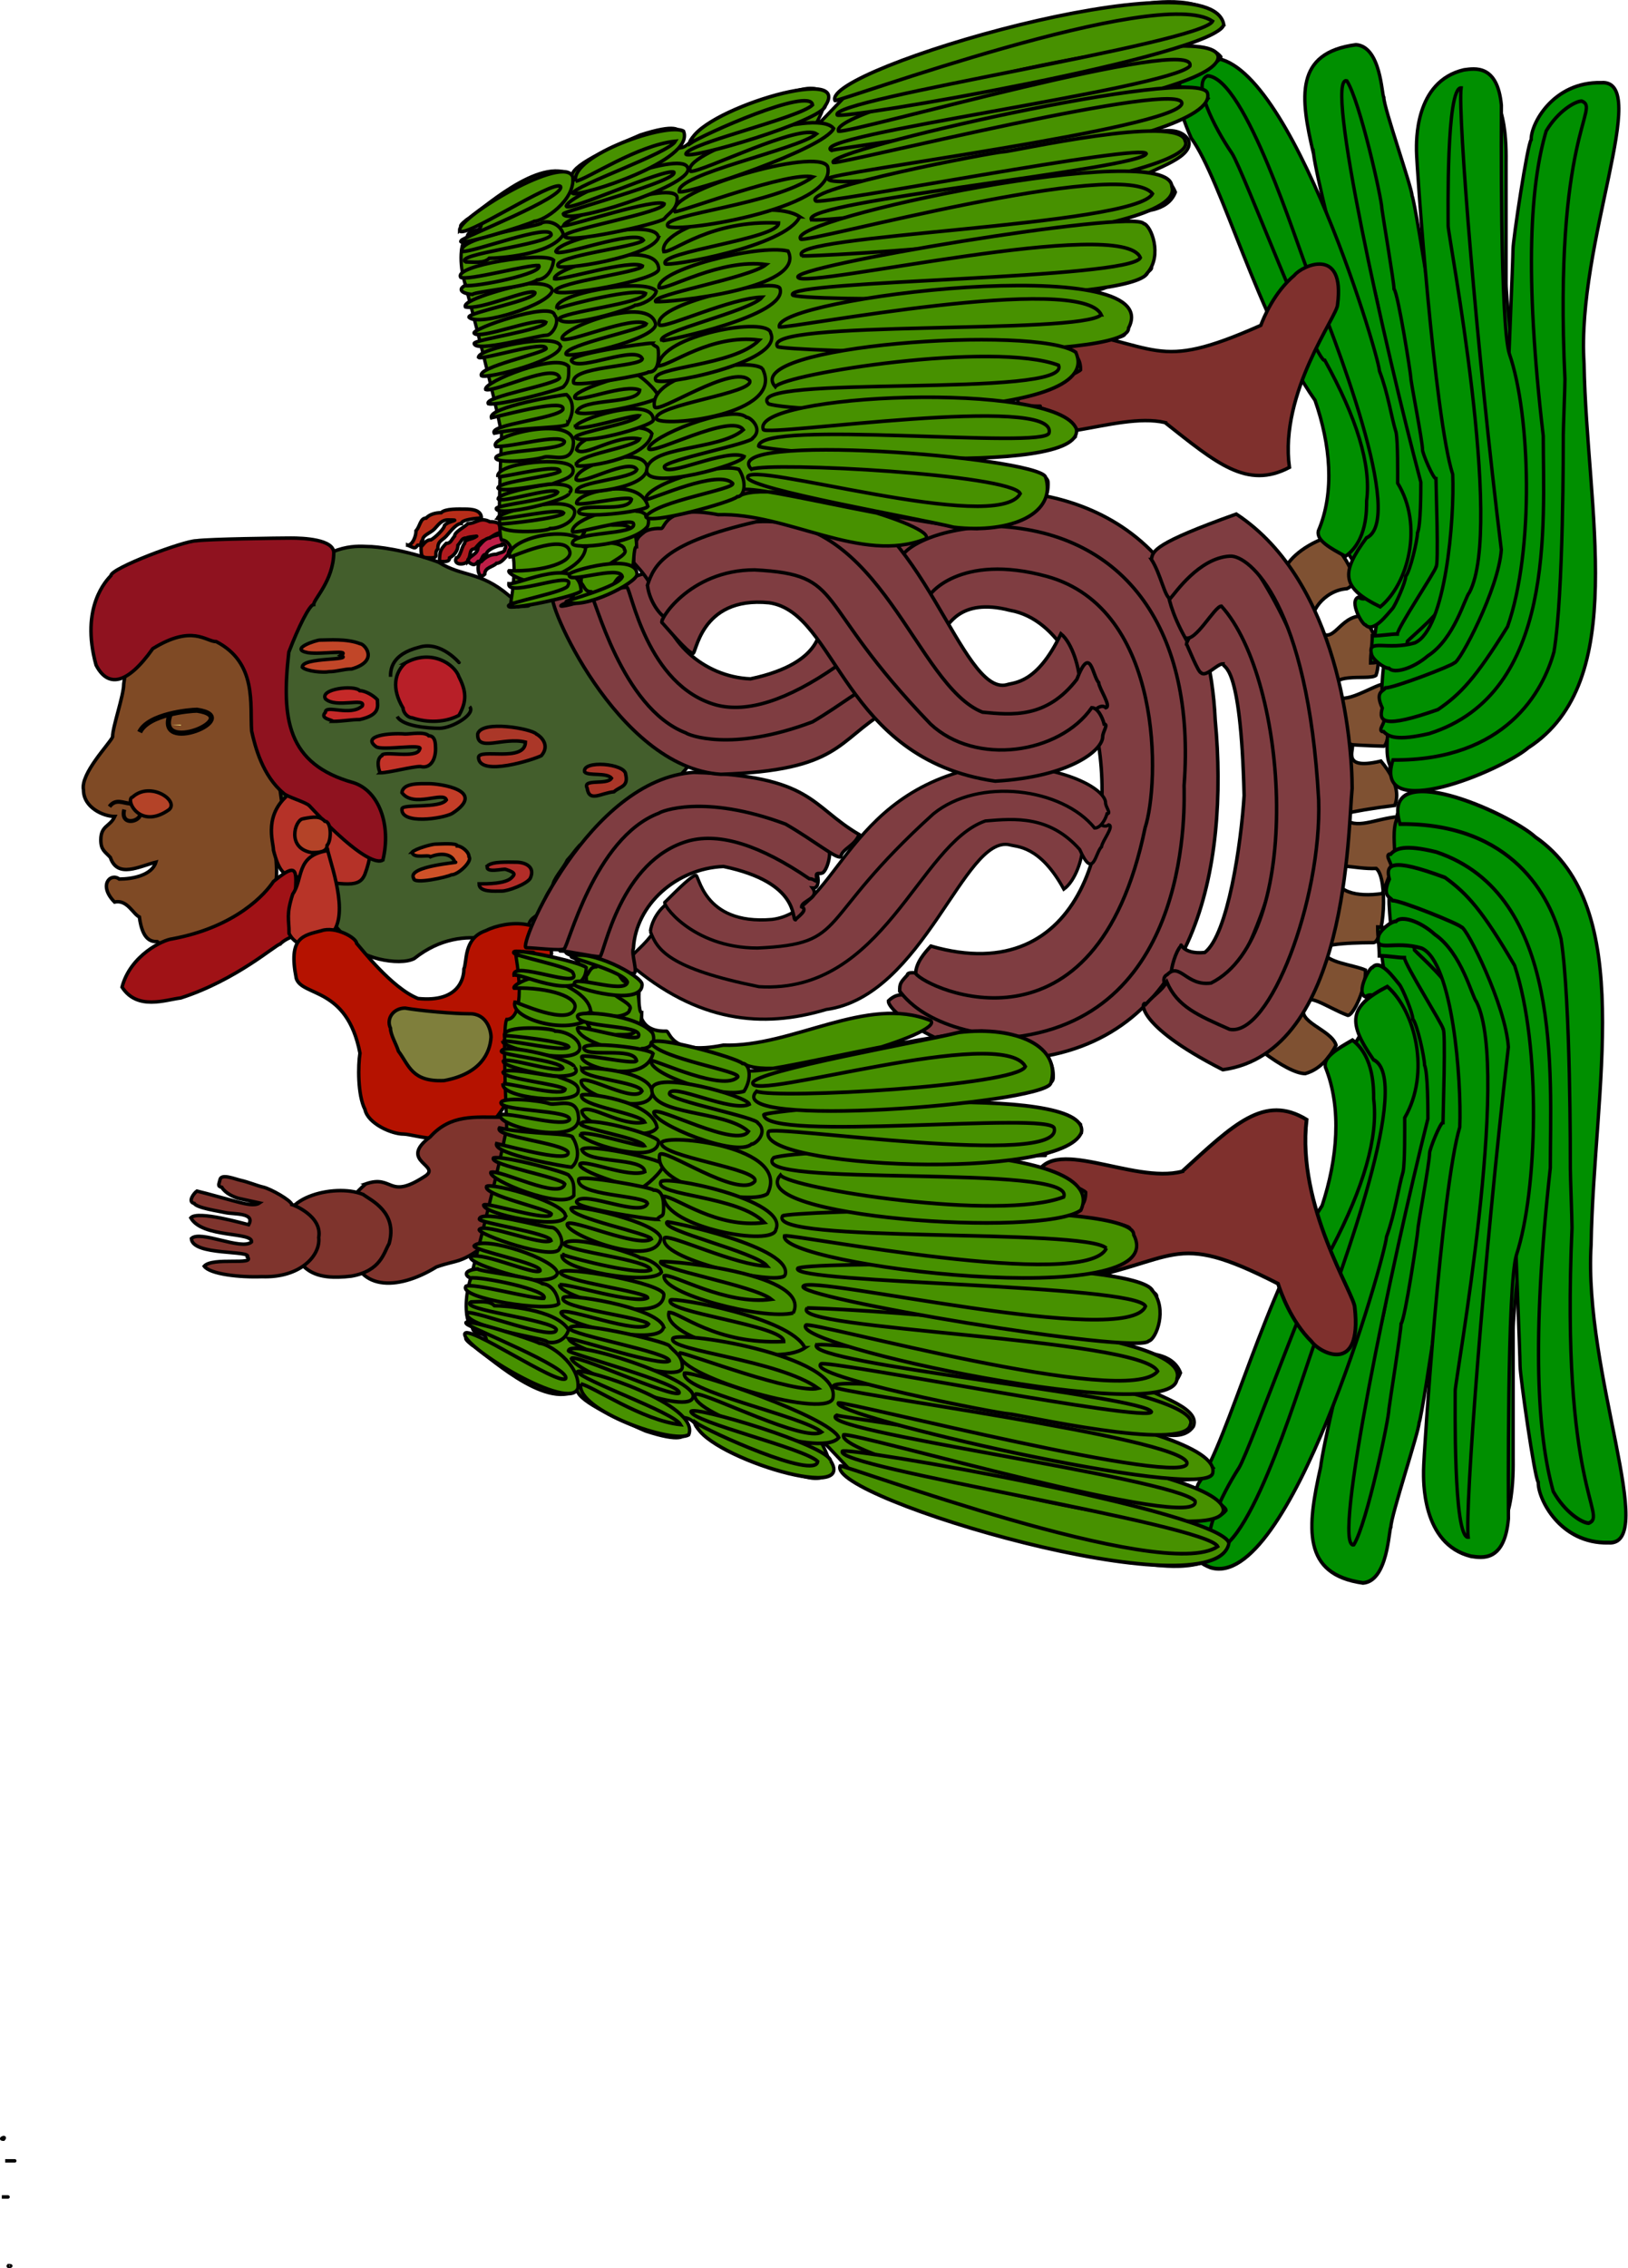 <?xml version="1.0" encoding="UTF-8" standalone="no"?>
<!-- Created with Sodipodi ("http://www.sodipodi.com/") -->
<svg
    xmlns:inkscape="http://www.inkscape.org/namespaces/inkscape"
    xmlns:rdf="http://www.w3.org/1999/02/22-rdf-syntax-ns#"
    xmlns="http://www.w3.org/2000/svg"
    xmlns:cc="http://creativecommons.org/ns#"
    xmlns:dc="http://purl.org/dc/elements/1.1/"
    xmlns:sodipodi="http://sodipodi.sourceforge.net/DTD/sodipodi-0.dtd"
    xmlns:svg="http://www.w3.org/2000/svg"
    xmlns:ns1="http://sozi.baierouge.fr"
    xmlns:xlink="http://www.w3.org/1999/xlink"
    id="svg1"
    style="fill-opacity:.5;fill:#000000"
    inkscape:version="0.48.1 r9760"
    viewBox="0 0 422.12 587.66"
    sodipodi:version="0.32"
    version="1.1"
    sodipodi:docname="fut.svg"
  >
  <title
      id="title3157"
    >Ancient drum</title
  >
  <sodipodi:namedview
      id="base"
      inkscape:window-x="0"
      inkscape:window-y="24"
      fit-margin-left="0"
      inkscape:current-layer="svg1"
      inkscape:window-height="776"
      inkscape:window-maximized="1"
      inkscape:zoom="0.78"
      showgrid="false"
      fit-margin-right="0"
      inkscape:cx="532.45559"
      inkscape:cy="332.96622"
      fit-margin-bottom="0"
      inkscape:window-width="1280"
      fit-margin-top="0"
  />
  <path
      id="path167"
      style="fill-rule:evenodd;fill-opacity:1;stroke:#000000;stroke-width:.902px;fill:#7f7f7f"
      inkscape:connector-curvature="0"
      d="m2.209 586.97c-0.449 0.484 1.538 0 0 0z"
  />
  <path
      id="path172"
      style="fill-rule:evenodd;fill-opacity:1;stroke:#000000;stroke-width:.902px;fill:#7f7f7f"
      inkscape:connector-curvature="0"
      d="m0.471 569.19c1.325 0 2.843 0 0 0z"
  />
  <path
      id="path174"
      style="fill-rule:evenodd;fill-opacity:1;stroke:#000000;stroke-width:.902px;fill:#7f7f7f"
      inkscape:connector-curvature="0"
      d="m1.34 559.83c4.346 0 2.173 0 0 0z"
  />
  <path
      id="path176"
      style="fill-rule:evenodd;fill-opacity:1;stroke:#000000;stroke-width:.902px;fill:#7f7f7f"
      inkscape:connector-curvature="0"
      d="m0.905 554.22c0.896-0.965-1.425 0 0 0z"
  />
  <path
      id="path26"
      sodipodi:nodetypes="ccccccccccccccccccccc"
      style="fill-rule:evenodd;stroke:#000000;stroke-width:.902;fill:#7f4a25;fill-opacity:1"
      inkscape:connector-curvature="0"
      d="m32.082 177.22c0 3.016-2.897 11.083-2.897 13.724-0.844 1.817-8.402 9.545-7.533 13.723 0 4.575 5.209 6.862 8.112 6.862-1.263 2.72-3.622 2.296-3.622 6.082 0 2.593 1.037 2.988 2.463 4.522 1.863 5.553 7.558 2.272 11.811 1.247-1.025 3.392-6.049 4.367-9.493 4.367-2.282-1.722-5.505 1.593-1.226 5.948 3.305-0.699 4.764 3.078 6.441 3.877 0.796 6.003 3.045 6.394 4.636 6.394 1.597 1.72 9.897-1.871 11.009-1.871 1.136-0.611 14.714-5.858 16.225-7.486 1.41-1.518 2.897-2.897 2.897-4.99 1.402-1.509 0.58-6.572 0.58-8.733v-9.357c0-1.829 2.091-4.991 3.477-4.991 0-1.58 2.134-4.33 0.362-6.237-0.858-0.924-7.035-4.055-5.65-19.728-3.694-17.957-11.073-19.571-13.835-19.571-13.063-0.729-22.236 3.606-23.757 16.218z"
  />
  <path
      id="path12"
      sodipodi:nodetypes="cccccccccccccccccccccccccccccc"
      style="fill-rule:evenodd;stroke:#000000;stroke-width:.902;fill:#435e2c;fill-opacity:1"
      inkscape:connector-curvature="0"
      d="m74.788 218.23c-14.955-81.44 17.749-76.642 20.453-76.642 2.294 0 9.619 0.779 18.47 4.054 6.178 3.91 10.647 2.198 18.253 8.655 1.883 2.028 10.213-0.766 10.213 0.468 0.347 0.373 8.012 3.358 6.079 3.358-1.467 1.579-1.362 0.621-1.362 3.452 0 1.316 3.69 2.401 5.289 2.401 8.952 7.308 1.941 0.913 1.941 2.839 1.003 1.08 2.318 7.278 2.318 8.723 0.817 0.88 2.244 0.866 2.244 2.453 1.389 1.495 5.665 4.179 5.665 6.519 1.587 1.71-1.964-0.176 0.369-0.176 10.942 3.875 2.282 2.159 2.282 4.366 1.561 1.681 5.506-1.152 2.759 4.127 4.096-1.787 7.224 3.597 8.461 3.597 2.132 2.296-3.595 4.336-3.595 8.244-1.131 1.217-3.246 3.12-4.636 3.12-0.875 0.942-5.794 1.068-5.794 1.871-2.775 0-3.376 2.495-5.795 2.495-1.242 1.337-4.056 2.767-4.056 4.367-1.013 1.09-2.308 2.495-4.056 2.495-1.452 1.562-1.622 2.136-3.202 3.836-1.012 2.181-3.751 4.924-3.751 6.768-1.018 1.096-2.723 4.031-2.723 6.332-1.677 1.806-3.651 1.738-3.651 4.896-1.302 1.402-0.436 2.965-1.738 4.367-1.206 1.298-14.211-7.642-27.813 3.119-3.708 1.996-14.993-0.015-17.383-4.99-1.533-1.651-18.239-19.865-15.238-25.114z"
  />
  <path
      id="path10"
      style="fill-rule:evenodd;stroke:#000000;stroke-width:.902;fill:#b53228;fill-opacity:1"
      inkscape:connector-curvature="0"
      d="m76.699 227.12c13.76 2.495 16.444 2.729 17.89-0.545 3.099-8.217 0.869-12.401-0.652-15.984-3.683-7.005-16.369-9.656-18.325-5.38-7.57 5.576-4.708 12.888-4.708 15.049 1.406 5.491 2.813 6.861 5.795 6.861-2.965-0.072-2.982 0 0 0z"
  />
  <path
      id="path9"
      sodipodi:nodetypes="ccccccc"
      style="fill-rule:evenodd;stroke:#000000;stroke-width:.902;fill:#a01216;fill-opacity:1"
      inkscape:connector-curvature="0"
      d="m76.119 242.72c-0.085-15.449 3.318-21.28-5.215-14.347-2.036 3.075-9.563 11.769-26.278 14.877-2.257 0.225-10.807 4.177-12.98 12.492 3.946 6.119 11.275 3.275 15.211 2.807 14.522-4.678 24.791-13.958 25.785-13.958 0.82-0.882 2.589-1.871 3.477-1.871z"
  />
  <path
      id="path11"
      sodipodi:nodetypes="ccccccccccccccc"
      style="fill-rule:evenodd;stroke:#000000;stroke-width:.902;fill:#8f121f;fill-opacity:1"
      inkscape:connector-curvature="0"
      d="m80.213 208.75c16.477 17.655 19.074 14.007 19.084 14.007 2.178-9.129-1.084-17.857-7.605-19.962-17.289-4.809-18.768-16.521-16.804-33.84 2.425-6.354 5.378-12.32 6.446-12.32 0-1.426 5.058-6.095 5.215-13.411 0-3.515-7.972-3.821-11.082-3.821-2.897 0-21.222 0.234-24.554 0.702-3.17 0-22.164 7.078-22.164 9.045-0.966 1.04-8.031 8.04-3.839 23.158 2.978 5.779 7.931 5.306 14.703-4.257 10.334-6.365 13.726-1.819 16.464-1.819 10.65 5.509 8.692 16.309 9.17 23.173 0.901 4.094 2.85 11.572 8.279 16.114 0.853 0.918 5.834 2.313 6.686 3.231z"
  />
  <path
      id="path5"
      style="fill-rule:evenodd;stroke:#000000;stroke-width:.902;fill:#b44328;fill-opacity:1"
      inkscape:connector-curvature="0"
      d="m78.437 212.15c-2.009 0.468-4.113 7.564 2.318 8.734 1.671 0 4.056-0.036 4.056-1.871 1.2-1.291 1.139-6.238-0.579-6.238-1.254-1.349-2.686-1.247-5.795-0.624z"
  />
  <path
      id="path6"
      sodipodi:nodetypes="cccccc"
      style="fill-rule:evenodd;stroke:#000000;stroke-width:.902;fill:#b83428;fill-opacity:1"
      inkscape:connector-curvature="0"
      d="m84.763 220.41c-8.113 1.351-6.075 7.262-8.866 11.239-1.738 5.403-0.942 6.427-0.942 10.214 3.042 5.903 11.879 2.333 11.879-1.091 3.468-6.073-1.956-19.222-1.956-21.132l-0.116 0.77z"
  />
  <path
      id="path13"
      style="fill-rule:evenodd;stroke:#000000;stroke-width:.902;fill:#b81f28;fill-opacity:1"
      inkscape:connector-curvature="0"
      d="m105.09 171.76c-2.751 2.533-3.641 6.55-0.58 11.696 0 1.105 1.217 2.495 2.318 2.495 4.129 1.403 8.716 1.221 12.168-0.623 2.163-3.733 1.845-6.356 0-9.981-1.102-3.292-7.171-7.34-13.907-3.587z"
  />
  <path
      id="path14"
      style="stroke:#000000;stroke-width:.902;fill:none"
      inkscape:connector-curvature="0"
      d="m119 171.6c0.435 0.618-4.52-5.77-10.358-3.899-7.196 1.845-7.388 5.81-7.388 7.642"
  />
  <path
      id="path15"
      style="stroke:#000000;stroke-width:.902;fill:none"
      inkscape:connector-curvature="0"
      d="m102.99 185.64c1.4 2.573 8.233 3.041 10.937 3.041 3.378 0 9.585-3.769 7.822-5.614"
  />
  <path
      id="path31"
      style="fill-rule:evenodd;stroke:#000000;stroke-width:.902;fill:#7f5132;fill-opacity:1"
      inkscape:connector-curvature="0"
      d="m327.6 272.66c4.397 3.274 8.418 5.49 10.839 5.49 4.102-1.185 6.423-4.488 7.988-7.361-1.25-4.165-10.647-5.981-8.079-10.231 0.004-4 5.767 0.487 11.112 2.5 1.397 0.146 4.867-7.238 4.579-11.737-3.25-1.416-10.081-1.857-11.055-4.857-2.099-2.26 11.519-2.246 13.124-2.246 2.685 0 3.91-16.657 0.727-19.221-5.637 0.257-11.902-2.121-10.885 0.879-0.101 5.25 5.793 6.626 12.442 5.626 0.427-1.018 5.512-12.353 4.555-19.979-6.593 0.574-11.304 3.634-14.589 0.385-5.095 0 1.057-1.713 13.307-3.249 0.561-1.5 1.605-5.221-3.604-11.471-11.652 2.742-5.855-4.373-7.862-4.373-3.95 0 7.231 0.5 8.635 0.5 1.417-0.763 2.352-9.595-0.182-16.095-2.846 0.514-10.013 5.503-12.613 3.003-2.563-6.75 8.727-3.744 10.727-5.248 1.21-3.282 1.079-12.087-4.556-15.337-5.693 0.87-6.845 8.868-11.374 2.369-2-2.795 2.398-9.08 8.398-9.489 5.185-2.083-3.918-12.935-5.418-13.23-6.704 2.371-10.762 6.774-10.762 8.987-0.455 0.877 3.073 5.617 4.136 5.617 0 2.005-2.341 4.162-0.841 6.99 0.323 1.214 2.979 84.104 1.229 90.538-1.379 1.484-11.616 17.49-9.976 21.24z"
  />
  <path
      id="path38"
      style="fill-rule:evenodd;stroke:#000000;stroke-width:.902;fill:#cf5128;fill-opacity:1"
      inkscape:connector-curvature="0"
      d="m106.83 220.8c0.824-0.887 5.103-2.105 6.084-2.105 0.95 0 5.65-0.383 5.65 0.468 1.022 0 3.042 1.46 3.042 2.807 0.973 1.048-2.72 4.678-4.563 4.678-1.094 0.589-9.778 2.552-9.778 0.936-1.98-3.3 13.039-4.211 10.647-4.211-0.621-2.087-3.391-2.573-6.301-1.403-0.641-0.69-4.346 0.617-4.78-1.17z"
  />
  <path
      id="path39"
      style="fill-rule:evenodd;stroke:#000000;stroke-width:.902;fill:#c33d28;fill-opacity:1"
      inkscape:connector-curvature="0"
      d="m117.26 210.75c9.222-6.016-3.275-7.719-6.084-7.719-2.366 0-6.736-0.23-6.953 2.339 2.96 4.065 10.847-0.468 11.516 1.871-1.738 2.339-11.503 0.936-11.516 2.339-0.32 4.087 10.459 2.573 13.038 1.17z"
  />
  <path
      id="path40"
      style="fill-rule:evenodd;stroke:#000000;stroke-width:.902;fill:#c33328;fill-opacity:1"
      inkscape:connector-curvature="0"
      d="m98.574 200.22c2.262 0 8.257-1.637 10.43-1.637 2.724 0.702 4.129-2.082 3.911-5.146 0-1.453-0.364-2.807-1.738-2.807-1.052-1.131-4.579-0.468-6.084-0.468-4.162-0.333-11.377 0.468-7.605 3.275 1.492 1.17 12.683-0.936 11.299 0.702-0.628 2.573-9.778 0.238-9.778 1.637-1.328 0.715-1.093 3.041-0.435 4.444z"
  />
  <path
      id="path41"
      style="fill-rule:evenodd;stroke:#000000;stroke-width:.902;fill:#c52928;fill-opacity:1"
      inkscape:connector-curvature="0"
      d="m86.327 186.89c2.407 0 4.629-0.468 6.953-0.468 5.498-1.241 4.563-3.521 4.563-5.146-1.093-1.175-3.224-2.339-4.563-2.339-1.441-1.55-10.382-0.468-8.909 2.105 2.657 2.573 10.587-0.468 9.561 1.871-3.146 2.807-9.561-0.493-9.561 1.637-1.532 1.649 1.627 1.871 1.956 2.339z"
  />
  <path
      id="path42"
      style="fill-rule:evenodd;stroke:#000000;stroke-width:.902;fill:#c14628;fill-opacity:1"
      inkscape:connector-curvature="0"
      d="m85.319 174.02c2.028 0 3.838-0.702 5.867-0.702 7.291-2.105 3.297-6.55 2.173-6.55-3.445-1.369-8.257-0.936-10.43-0.936-0.916 0-8.16 2.339-3.042 3.275 3.758 0.503 11.239-0.936 8.474 0.702 3.632 1.403-9.995 0.346-9.995 3.041 1.005 1.083 5.504 1.482 6.953 1.17z"
  />
  <path
      id="path43"
      style="fill-rule:evenodd;stroke:#000000;stroke-width:.902;fill:#b22d28;fill-opacity:1"
      inkscape:connector-curvature="0"
      d="m126.39 224.31c1.356-1.17 5.253-0.936 7.388-0.936 2.371 0 5.126 1.17 3.694 4.211-0.932 1.471-5.646 3.275-7.388 3.275-1.883 0-5.867 0.357-5.867-1.871 2.142 0 6.946 0.008 8.474-1.637 0.648-0.698 1.332-1.17-1.521-2.105-0.573-0.308-5.497 1.17-4.78-0.936z"
  />
  <path
      id="path44"
      style="fill-rule:evenodd;stroke:#000000;stroke-width:.902;fill:#aa3628;fill-opacity:1"
      inkscape:connector-curvature="0"
      d="m162.24 200.69c0.743 3.178-1.485 3.041-3.042 4.444-3.478 0.352-6.425 2.807-6.953-0.936-1.307-2.573 5.215-0.702 6.301-2.573-1.147-1.572-6.128-0.514-6.953-1.637-0.782-3.11 10.647-2.247 10.647 0.702z"
  />
  <path
      id="path45"
      style="fill-rule:evenodd;stroke:#000000;stroke-width:.902;fill:#ab3728;fill-opacity:1"
      inkscape:connector-curvature="0"
      d="m139.07 190.16c1.215 0.655 3.609 2.899 1.304 5.614-1.755 0.945-16.135 5.614-16.297 0.468 0.043-2.48 12.049 1.403 12.168-3.977-5.795-1.403-12.603 2.73-12.386-2.105 1.015-3.704 13.941-1.366 15.21 0z"
  />
  <path
      id="path113"
      style="fill-rule:evenodd;stroke:#000000;stroke-width:.902;fill:#7f3d41;fill-opacity:1"
      inkscape:connector-curvature="0"
      d="m225.93 135.86c-1.156-0.677 1.185-3.615 21.526-7.864 21.807-3.488 64.989 2.569 67.634 58.553 3.602 38.333-5.206 82.326-47.37 87.576-20.6 1-37.619-11.818-37.367-14.818 2.769-2.671 4.819-1.089 6.227-1.089 1.314 0.707 2.061 1.871 3.477 1.871 1.143 0.615 3.477 0.785 3.477 2.339 0.897 0.966 1.246 2.339 2.607 2.339 1.577 0.85 2.321 1.403 3.911 1.403 1.713 0.923 4.647 0.936 6.519 0.936h6.519c2.048 0 3.357-0.936 5.65-0.936 1.358-1.462 0.186 0 2.173 0 3.013-0.811 3.042-0.834 3.042-3.743 0-2.511 0.868-1.871 3.042-1.871 2.479 0 2.607 0.255 2.607-2.339 0.945-2.035 2.943-5.146 5.215-5.146 1.698-1.827 2.173-0.773 2.173-3.743 0-1.82 0.631-3.018 1.738-4.211 0.854-0.919 1.99-3.275 3.477-3.275 1.25-1.345 1.06-2.544 2.173-3.743 0-1.794 0.869-2.979 0.869-5.146 0.991-1.067 2.607-2.813 2.607-4.678 1.119-1.205 1.738-4.857 1.738-6.55 0-1.46 0.435-3.96 0.435-6.082 0.857-1.844 0.869-5.002 0.869-7.018 0.893-1.923 1.506-5.178 0.435-7.486v-9.825-9.357c-0.708-1.522-0.869-4.304-0.869-5.614-1.079-1.161-1.286-3.743-2.607-3.743-0.905-0.487-3.042-2.317-3.042-3.743-1.494-1.608-2.607-2.453-2.607-4.678-0.977-1.052-0.327-2.223-1.304-3.275-1.038-2.234-1.938-3.49-3.911-5.614 0-2.372-2.607-3.037-2.607-5.146-1.422-1.531-2.307-2.015-3.911-3.743-0.754-0.811-1.316-2.339-2.607-2.339-1.045-1.125-3.302-1.871-4.78-1.871-1.286-1.384-3.06-0.487-4.346-1.871-1.524-0.821-3.537-1-4.78-2.339-0.932 0-2.731-1.271-3.911 0-1.995 0-5.556-0.101-6.953 1.403-2.285 0-3.317 1.403-5.65 1.403-0.793 0.853-5.65 0.536-5.65 1.403-1.481 0-6.149 5.077-8.149 3.09-2.704-2.724-1.903-2.172-3.227-3.597-1.507-2.427-3.238-4.455-4.488-5.825z"
  />
  <path
      id="path114"
      style="fill-rule:evenodd;stroke:#000000;stroke-width:.902;fill:#7f3d41;fill-opacity:1"
      inkscape:connector-curvature="0"
      d="m233.84 144.84c1.75 2.073 3.511 6.05 6.227 11.05 1.366 1.471 2.742 0.347 3.965 0.347 0.947-1.019 0.532-4.686 2.108-4.686 0.814-0.438 3.911-0.419 3.911-1.403 1.467 0 3.989-0.468 6.084-0.468h6.519c2.231 0 3.886 0.468 6.084 0.468 1.078 1.16 1.751 1.871 3.477 1.871 1.922 1.034 3.203 2.512 4.78 4.211 1.188 1.279 1.577 2.165 2.607 3.275 1.021 1.099 2.607 2.283 2.607 4.211 0.839 1.805 2.607 3.117 2.607 5.146 0.74 0.796 0.472 4.211 1.304 4.211 0 2.12 0.435 2.781 0.435 4.678 0.901 1.941 0.435 4.849 0.435 7.018 0.879 0.946 1.304 4.043 1.304 5.146 0.785 0.845 1.597 3.743 2.607 3.743 1.156 2.488 1.304 4.109 1.304 7.018v7.018 7.018c0 1.985-0.038 5.188-1.304 6.55-0.646 1.39-1.56 3.743-2.607 3.743-0.718 1.545-2.173 3.343-2.173 4.678-0.917 0.987-1.738 4.292-1.738 5.614-0.539 1.16-1.992 5.146-3.042 5.146-0.823 0.886-2.173 2.526-2.173 3.743-0.809 0.871-4.346 2.875-4.346 4.678-1.113 1.198-1.93 2.077-3.042 3.275-1.578 0-4.301 0.468-6.519 0.468-2.163 0.582-3.788 2.339-6.084 2.339-0.643 0.346-4.346 3.171-4.346 2.339-1.885 0-2.957-1.403-4.346-1.403-1.401-1.508-2.222-1.871-4.78-1.871-1.817-0.979-3.485-0.009-4.78-1.403-0.727 0-5.65-1.339-5.65 0-1.837 1.978-2 2.212-2 4.179 0.854 0.919 6.885 10.639 29.772 11.889 46.562-5.5 43.97-61.251 43.97-65.16 3.046-40.144-15.082-65.408-48.227-67.159-17.962 0.251-25.7 6.801-24.949 8.486z"
  />
  <path
      id="path115"
      style="fill-rule:evenodd;stroke:#000000;stroke-width:.902;fill:#7f3d41;fill-opacity:1"
      inkscape:connector-curvature="0"
      d="m240.49 155.29c0 1.486 2.346 4.022 4.346 7.486 1.033 0 3.624-8.154 17.05-4.653 12.923 2.249 19.598 18.741 21.598 28.238 7.364 28.43-2.375 70.248-42.124 58.756-1.431 1.54-3.923 4.285-3.923 7.114 2.873 3.96 46.715 24.171 59.465-37.742 3.758-11.355 5.047-56.799-25.491-65.166-22.556-6.156-30.986 4.751-30.921 5.968z"
  />
  <path
      id="path120"
      style="fill-rule:evenodd;stroke:#000000;stroke-width:.902;fill:#7f3d41;fill-opacity:1"
      inkscape:connector-curvature="0"
      d="m307.63 166.76c0.422 0.908 3.099 7.492 3.738 7.492 1.29 1.389 4.167-2.275 5.757-2.275 0 1.451 4.582-1.336 5.465 34.116-0.75 12.234-4.168 36.041-10.211 40.682-6.035 0.575-6.173-2.815-6.173-1.725-1.401 1.491-2.554 5.662-2.554 7.397 1.008 1.085 9.744 6.678 10.984 6.678 12.371-10.937 21.645-53.738 21.645-56.077-0.907-1.953-8.149-35.691-9.626-37.281-0.894-0.963-7.519-9.725-11.269-12.421-2.432 3-7.757 12.958-7.757 13.414z"
  />
  <path
      id="path121"
      style="fill-rule:evenodd;stroke:#000000;stroke-width:.902;fill:#7f3d41;fill-opacity:1"
      inkscape:connector-curvature="0"
      d="m307.26 165.18c2.623 1.498 7.645-8.146 9.43-8.146 17.475 19.2 21.577 85.559-2.673 97.65-6.341 0.905-8.082-5.476-11.316-2.225-4.469 2.25 8.607 13.6 12.108 14.904 0.362 0.579 8.162 4.481 8.912 3.436 0.908 0 13.929-23.795 16.679-25.778 1.286-1.384 5.383-49.68 4.138-51.02-7.5-33.836-23.926-54.489-24.675-52.72-0.244-1.763-3.239 0.753-3.239 2.282-1.552 0-11.425 5.324-13.919 8.575-0.007 2.092 1.094 6.792 4.554 13.043z"
  />
  <path
      id="path122"
      style="fill-rule:evenodd;stroke:#000000;stroke-width:.902;fill:#7f3d41;fill-opacity:1"
      inkscape:connector-curvature="0"
      d="m298.55 144.94c2.448 3.789 3.518 10.097 4.913 10.097 1.209-1.302 7.406-10.483 15.406-10.947 5.031-0.379 20.294 12.545 23.044 63.192 0.807 25.774-12.682 61.416-23.098 59.391-8.25-3.641-13.526-5.865-16.276-12.26-1.414 2.391-2.706 2.743-5.423 5.743-1.052-1.351-3.675 4.988 19.949 16.988 32.631-4.474 32.434-62.493 33.528-72.887 0-11.901-3.29-53.475-30.04-71.073-21.122 7.543-21.698 9.507-22.003 11.756z"
  />
  <path
      id="path336"
      style="fill-rule:evenodd;stroke:#000000;stroke-width:.902;fill:#b72d19;fill-opacity:1"
      inkscape:connector-curvature="0"
      d="m105.7 141.25c1.221 0 2.173-2.222 2.173-3.743 1.078-1.16 1.061-3.275 2.607-3.275 0.948-1.021 2.528-1.403 3.911-1.403 1.013-1.091 4.594-0.936 6.084-0.936 1.859 0 4.346 0.193 4.346 2.339-1.248 0-5.215 0.391-5.215 1.403-1.352 0-2.899 2.185-3.911 3.275-1.164 1.253-2.173 1.172-2.173 3.275-1.199 1.29 0.448 2.339-1.738 2.339-2.477 0-2.607-0.171-2.607-2.807 0.844-0.909 1.366-1.871 2.607-1.871 1.014-0.545 3.477-2.882 3.477-3.743 1.165-1.254 4.802-1.403 0.869-1.403-1.631 0-2.415 1.197-3.477 2.339-0.953 1.026-3.042 1.598-3.042 2.807-0.811 0.873 0.01 1.403-1.304 1.403-0.808 0.87-0.431 0.936-2.607 0z"
  />
  <path
      id="path337"
      style="fill-rule:evenodd;stroke:#000000;stroke-width:.902;fill:#af1b1f;fill-opacity:1"
      inkscape:connector-curvature="0"
      d="m130.47 136.58c-0.994-1.07-1.802-1.403-3.477-1.403-2.497-1.345-3.507 0.468-5.65 0.468-0.864 0.93-3.477 2.097-3.477 3.275-0.826 0.889-0.958 1.871-2.173 1.871-1.409 1.517-1.738 1.985-1.738 4.678 1.115 0 2.607 0.255 2.607-0.936 1.092-0.588 2.173-1.753 2.173-3.275 0.965-1.039 0.91-1.871 2.173-1.871 0.735-0.396 3.205-0.468 2.607-0.468-0.843 0.908-3.042 0.626-3.042 1.871-0.794 0.855-1.156 3.743-2.173 3.743-1.006 2.168 3.042 1.878 3.042 0.468 0.837-0.901 0.172-2.807 1.738-2.807 1.02-1.099 1.863-2.339 3.042-2.339 1.547-0.833 2.57-1.871 3.911-1.871 0.145-0.156 0.289-0.312 0.435-1.403z"
  />
  <path
      id="path338"
      style="fill-rule:evenodd;stroke:#000000;stroke-width:.902;fill:#be1e47;fill-opacity:1"
      inkscape:connector-curvature="0"
      d="m121.35 145.47c0-1.526 2.607-1.654 2.607-3.743 0.876-0.943 1.849-2.339 3.042-2.339 0.621-0.668 5.65-1.733 5.65-0.468 1.721 0 3.08 1.871 0.869 1.871-0.8 0.861-1.738 1.63-1.738 2.807-0.876 0.943-1.849 2.339-3.042 2.339-0.93 1.001-3.042 1.012-3.042 2.807-1.886 2.03-2.322-3.275-0.869-3.275 1.166-1.256 2.428-1.871 3.911-1.871 0.94-0.506 2.173-0.394 2.173-1.403 0.789-0.85-0.869-1.937-0.869-0.936-0.967 0-3.911 1.178-3.911 2.339-1.395 0-0.938 1.871-2.173 1.871-0.602 0.648-0.993 1.403-2.607 0z"
  />
  <path
      id="path354"
      style="fill-rule:evenodd;stroke:#000000;stroke-width:.902;fill:#b51200;fill-opacity:1"
      inkscape:connector-curvature="0"
      d="m83.341 241.13c3.66-1.25 9.126 1.881 9.126 3.275 0.992 1.068 9.116 11.626 15.936 14.293 10.641 1.063 11.877-5.308 11.877-7.646 0.889-1.914-0.178-7.922 5.65-9.921 5.41-2.729 16.97-3.536 17.068 5.954-1.754 9.081-7.072 11.384-7.072 13.01-9.463 10.908 4.537 14.154-6.953 29.071-9.277 9.598-21.254 4.647-24.337 4.647-3.099 0-9.245-2.705-9.995-6.365-1.937-3.759-1.804-11.479-1.304-14.6-3.333-17.257-15.014-14.618-16.514-19.368-2.159-10.767 1.823-11.099 6.519-12.349z"
  />
  <path
      id="path356"
      style="fill-rule:evenodd;stroke:#000000;stroke-width:.902;fill:#7f7f3c;fill-opacity:1"
      inkscape:connector-curvature="0"
      d="m127.32 268.73c-0.25 4.008-2.663 9.479-12.168 11.228-8.366 0.381-9.058-3.889-11.853-7.639-0.5-1.708-2.054-4.212-2.054-5.928-1.174-2.529 0.797-5.211 3.792-5.211 4.409 0.75 12.783 1.468 16.622 1.468 4.567-0.121 5.661 4.325 5.661 6.082z"
  />
  <path
      id="path358"
      style="fill-rule:evenodd;stroke:#000000;stroke-width:.902;fill:#7f342d;fill-opacity:1"
      inkscape:connector-curvature="0"
      d="m94.819 306.73c7.174-2.5 5.75 4.193 15.08-1.808 5.21-3-7.019-3.889 1.65-10.389 5.31-5.871 11.51-5.082 18.538-5.082 7.289 3.076 12.827 15.086 6.327 18.521-8.051 7.632-3.455 3.342-9.738 13.843-7.185 5.784-8.032 4.435-13.537 6.436-10.23 6.323-21.056 6.176-22.057-5.468-0.309-9.989-1.963-11.117 3.738-16.053z"
  />
  <path
      id="path359"
      style="fill-rule:evenodd;stroke:#000000;stroke-width:.91;fill:#7f342d;fill-opacity:1"
      inkscape:connector-curvature="0"
      d="m94.084 309.43c-7.394-3-23.335 1.107-19.258 10.139 2.038 10.115 7.106 12.135 16.28 11.05 7.689-1.331 8.416-6.153 9.78-8.403 2.278-8.08-4.536-11.167-6.802-12.785z"
  />
  <path
      id="path362"
      sodipodi:nodetypes="cccccccccccccccccccc"
      style="fill-rule:evenodd;stroke:#000000;stroke-width:.902;fill:#7f342d;fill-opacity:1"
      inkscape:connector-curvature="0"
      d="m75.659 312.06c-0.188-1.058-5.461-4.072-7.464-4.511-1.433-0.314-3.796-1.312-5.843-1.76-1.396-0.306-4.945-1.795-5.294-0.203-0.269 1.228-0.759 1.75 0.448 2.014 0.85 1.442 2.995 2.573 4.693 2.945 1.698 0.372 3.396 0.745 5.094 1.117-1.27 0.881-3.682 0.196-5.152-0.126-0.966-0.212-9.357-2.577-11.079-2.955-0.79 0.548-2.479 2.809-0.702 3.199 0.692 1.174 6.321 1.99 8.119 2.384 2.11 0.463 7.829-0.042 5.987 3.137-1.004-0.22-13.273-3.789-14.992-1.785 2.996 5.311 16.174 3.54 15.735 6.259-2.601 2.276-13.295-3.184-15.59-0.892 0.259 4.55 15.803 2.936 14.535 4.781 2.142 2.261-9.048-0.08-11.2 2.379 1.496 2.081 9.268 2.935 14.954 2.71 9.91 0.356 15.246-5.429 14.733-10.149 0.983-5.566-6.582-8.456-6.982-8.543z"
  />
  <path
      id="path224"
      style="fill-rule:evenodd;stroke:#000000;stroke-width:.841;fill:#7f3d41;fill-opacity:1"
      inkscape:connector-curvature="0"
      d="m163.16 249.66c17.748 15.235 34.555 16.831 51.054 11.887 25.341-3.475 35.708-45.285 47.566-42.672 1.843 0.572 7.81 0.083 14.061 11.5 3.047-2.18 4.804-8.036 4.804-10.518 0-1.465-3.937-6.333-5.489-6.333-0.636-0.596-4.043-4.487-5.53-2.093-1.725 0-3.214-1.193-5.346-1.193-1.794 0-3.014-0.38-5.15-0.38-1.411-3.047-7.965 0.756-7.464 1.496-1.032 0-7.096 2.03-5.597 3.398-1.575 0-8.145 7.884-10.792 11.584-1.206 1.13-35.597 23.906-38.402 24.242-1.764-0.396-21.465-4.267-27.966-8.305-3.126 4.119-5.75 4.976-5.75 7.387z"
  />
  <path
      id="path225"
      style="fill-rule:evenodd;stroke:#000000;stroke-width:.841;fill:#7f3d41;fill-opacity:1"
      inkscape:connector-curvature="0"
      d="m168.63 241.32c0.53-4.029 4.027-7.848 6.128-7.848 2.217 2.83 9.804 6.34 25.769 7.211 5.67-2.186 28.348-22.198 28.348-22.942 1.595-1.495 21.379-15.098 23.664-15.098 18.956-1.57 25.74 2.67 27.022 5.378 1.552 1.221 5.671 7.45 7.922 5.68 1.5 0.322-1.682 4.158-1.869 5.681-1.637 1.535-2.102 8.755-5.661 0.702-7.82-8.82-16.732-8.046-24.457-7.393-17.348 6.018-26.272 44.899-58.701 42.94-23.459-4.743-26.417-9.583-28.166-14.312z"
  />
  <path
      id="path226"
      style="fill-rule:evenodd;stroke:#000000;stroke-width:.841;fill:#7f3d41;fill-opacity:1"
      inkscape:connector-curvature="0"
      d="m172.49 233.67c0.841-0.789 6.654-6.852 7.857-6.852 0.914-0.872 1.575 12.962 19.825 11.39 17.681-2.177 18.927-35.239 58.613-40.245 19.551 0.973 27.874 7.041 27.874 10.02 0 1.103 1.568 2.851 0.381 2.851-0.428 1.506-1.652 3.701-3.215 3.701-8.406-10.448-30.092-13.242-41.823-3.666-31.068 28.076-21.518 33.659-45.599 34.747-17.172 0-25.254-11.946-23.913-11.946z"
  />
  <path
      id="path216"
      style="fill-rule:evenodd;stroke:#000000;stroke-width:.895;fill:#7f3d41;fill-opacity:1"
      inkscape:connector-curvature="0"
      d="m206.23 238.29c-1.066 0 1.41-9.619-18.636-13.807-12.184 0.492-22.705 9.887-23.357 21.153-0.652 1.466 1.326 6.591 0.011 6.591-1.918 0-9.269-2.054-9.269-3.307-1.645-1.745 8.675-24.928 8.675-26.338 1.891-1.003 17.501-7.296 19.715-7.296 1.803-0.956 5.504-0.215 7.519-0.215 2.217 0 10.004 1.566 12.126 1.566 1.071 1.136 7.283 4.365 6.627 6.089 1.915 0.479 3.917 7.599 1.066 7.353 1.884 2.661-2.858 3.298-2.858 4.857 1.855 0.8-1.04 2.586-1.619 3.354z"
  />
  <path
      id="path217"
      style="fill-rule:evenodd;stroke:#000000;stroke-width:.895;fill:#7f3d41;fill-opacity:1"
      inkscape:connector-curvature="0"
      d="m155.56 247.85c-2.028 0-8.307-1.478-10.334-1.478-0.81-0.859-1.107-3.663-1.107-5.533 0.468-0.993 12.287-19.548 12.287-20.288 1.433-1.521 4.174-6.829 6.031-6.829 1.467-0.778 8.703-3.744 8.703-4.73 1.223-1.298 5.016-0.398 6.584-0.398 2.41 0 4.588-0.954 6.584-0.954 2.159 0 3.692 1.017 6.019 1.017 1.524 0 6.584-1.48 6.584 0.183 0 1.035 2.104 0.736 3.412 2.123 1.239 0 4.938 0.612 7.346 0.612 1.309 0.694 3.976 0.954 3.976 2.735 1.437 0.762 2.15 2.682 2.15 4.03 2.319 0.642 1.145 6.119-0.25 7.599-0.743 0.788-1.857-0.146-1.857 0.859 0.234 2.71-0.125 0.859-1.857 0.859-12.781-8.732-23.129-11.911-31.128-9.841-18.046 4.929-22.062 29.573-23.141 30.034z"
  />
  <path
      id="path218"
      style="fill-rule:evenodd;stroke:#000000;stroke-width:.895;fill:#7f3d41;fill-opacity:1"
      inkscape:connector-curvature="0"
      d="m136.44 245.54c-2.362 0 16.24-43.708 43.458-45.432 30.935 0.986 30.112 8.633 42.862 16.106-1.259 3.081-4.309 3.57-4.78 5.787-1.226 0.493-6.641-4.061-14.292-8.497-21.228-7.917-32.351-3.28-32.851-2.823-16.836 6.376-23.637 35.138-24.575 35.138-0.573 0.608-7.795-0.279-9.822-0.279z"
  />
  <path
      id="path81"
      style="fill-rule:evenodd;stroke:#000000;stroke-width:.902;fill:#7f3d41;fill-opacity:1"
      inkscape:connector-curvature="0"
      d="m213.23 161.87c-1.066 0 1.41 9.76-18.636 14.01-12.184-0.5-22.705-10.032-23.357-21.464-0.652-1.488 1.326-6.687 0.011-6.687-1.918 0-9.269 2.084-9.269 3.355-1.645 1.77 8.675 25.294 8.675 26.724 1.891 1.018 17.501 7.403 19.715 7.403 1.803 0.97 5.504 0.218 7.519 0.218 2.217 0 10.004-1.589 12.126-1.589 1.071-1.153 7.283-4.429 6.627-6.178 1.915-0.486 3.917-7.711 1.066-7.461 1.884-2.7-2.858-3.346-2.858-4.928 1.855-0.811-1.04-2.624-1.619-3.403z"
  />
  <path
      id="path82"
      style="fill-rule:evenodd;stroke:#000000;stroke-width:.902;fill:#7f3d41;fill-opacity:1"
      inkscape:connector-curvature="0"
      d="m162.56 152.17c-2.028 0-8.307 1.5-10.334 1.5-0.81 0.872-1.107 3.717-1.107 5.614 0.468 1.008 12.287 19.835 12.287 20.585 1.433 1.543 4.174 6.929 6.031 6.929 1.467 0.79 8.703 3.799 8.703 4.799 1.223 1.317 5.016 0.404 6.584 0.404 2.41 0 4.588 0.968 6.584 0.968 2.159 0 3.692-1.032 6.019-1.032 1.524 0 6.584 1.502 6.584-0.185 0-1.05 2.104-0.747 3.412-2.154 1.239 0 4.938-0.621 7.346-0.621 1.309-0.705 3.976-0.968 3.976-2.775 1.437-0.773 2.15-2.721 2.15-4.089 2.319-0.651 1.145-6.209-0.25-7.711-0.743-0.8-1.857 0.148-1.857-0.871 0.234-2.75-0.125-0.871-1.857-0.871-12.781 8.86-23.129 12.085-31.128 9.986-18.046-5.001-22.062-30.007-23.141-30.474z"
  />
  <path
      id="path83"
      style="fill-rule:evenodd;stroke:#000000;stroke-width:.902;fill:#7f3d41;fill-opacity:1"
      inkscape:connector-curvature="0"
      d="m143.44 154.51c-2.362 0 16.24 44.349 43.458 46.099 30.935-1 30.112-8.76 42.862-16.342-1.259-3.126-4.309-3.622-4.78-5.871-1.226-0.501-6.641 4.121-14.292 8.621-21.228 8.033-32.351 3.328-32.851 2.864-16.836-6.469-23.637-35.653-24.575-35.653-0.573-0.617-7.795 0.283-9.822 0.283z"
  />
  <path
      id="path95"
      style="fill-rule:evenodd;stroke:#000000;stroke-width:.902;fill:#7f3d41;fill-opacity:1"
      inkscape:connector-curvature="0"
      d="m162.41 142.05c17.748-17.5 34.555-19.333 51.054-13.654 25.341 3.992 35.708 52.017 47.566 49.016 1.843-0.657 7.81-0.095 14.061-13.21 3.047 2.504 4.804 9.231 4.804 12.082 0 1.683-3.937 7.275-5.489 7.275-0.636 0.685-4.043 5.154-5.53 2.404-1.725 0-3.214 1.371-5.346 1.371-1.794 0-3.014 0.436-5.15 0.436-1.411 3.5-7.965-0.868-7.464-1.718-1.032 0-7.096-2.332-5.597-3.904-1.575 0-8.145-9.056-10.792-13.306-1.206-1.298-35.597-27.46-38.402-27.846-1.764 0.455-21.465 4.901-27.966 9.539-3.126-4.732-5.75-5.716-5.75-8.485z"
  />
  <path
      id="path96"
      style="fill-rule:evenodd;stroke:#000000;stroke-width:.902;fill:#7f3d41;fill-opacity:1"
      inkscape:connector-curvature="0"
      d="m167.88 151.63c0.53 4.628 4.027 9.014 6.128 9.014 2.217-3.251 9.804-7.282 25.769-8.283 5.67 2.51 28.348 25.498 28.348 26.353 1.595 1.717 21.379 17.342 23.664 17.342 18.956 1.803 25.74-3.067 27.022-6.177 1.552-1.403 5.671-8.558 7.922-6.525 1.5-0.37-1.682-4.776-1.869-6.526-1.637-1.763-2.102-10.057-5.661-0.807-7.82 10.132-16.732 9.242-24.457 8.492-17.348-6.913-26.272-51.574-58.701-49.324-23.459 5.449-26.417 11.007-28.166 16.439z"
  />
  <path
      id="path97"
      style="fill-rule:evenodd;stroke:#000000;stroke-width:.902;fill:#7f3d41;fill-opacity:1"
      inkscape:connector-curvature="0"
      d="m171.74 161.37c0.841 0.906 6.654 7.871 7.857 7.871 0.914 1.002 1.575-14.889 19.825-13.083 17.681 2.501 18.927 40.478 58.613 46.228 19.551-1.118 27.874-8.088 27.874-11.51 0-1.267 1.568-3.275 0.381-3.275-0.428-1.73-1.652-4.251-3.215-4.251-8.406 12.001-30.092 15.211-41.823 4.211-31.068-32.249-21.518-38.663-45.599-39.913-17.172 0-25.254 13.722-23.913 13.722z"
  />
  <g
      id="g244"
      style="fill-opacity:1;fill:#008f00"
      transform="translate(-206.48 -97.829)"
    >
    <path
        id="path32"
        inkscape:connector-curvature="0"
        style="fill-rule:evenodd;fill-opacity:1;stroke:#000000;stroke-width:1px;fill:#008f00"
        transform="matrix(.869 0 0 .936 162.91 84.489)"
        d="m446.43 163.28c-1.15-2.688 11.075-19.531-1.581-42.571-4.285-4.954-22.274-36.822-26.301-47.862-6.472-11.489-10.835-24.059-13.58-26.804-0.6-1.801-2.322-15.883 9.607-14.814 8.18 1.603 18.274 22.696 18.274 24.814 0.79 1.58 7.4 17.333 8.667 17.333 1.354 2.708 19.779 37.777 19.779 40.174 2.563 5.563 1.442-20.381-4.736-26.272-1.427-2.852-4.834-10.277-4.834-13.368-0.764-1.528-9.542-24.217-9.542-27.868 0-0.99 5.137-15.084 8.769-15.084 0 1.786 10.537 11.358 11.112 15.888 0.883 3.533 0.183 10.568 1.909 13.471-0.073 4.293 5.059 11.155 5.059 14.931 1.209 2.419 1.032 12.19 1.032 15.995 0 2.756 7.511 29.927 7.511 33.79 7.896 6.794 5.968-18.045 5.968-22.325 0-3.999-4.027-21.333-4.027-26 0-5.274-0.667-16.831-0.667-21.053 0-2.111 3.298-14.533 5.936-18.158-2.301 0.363 7.107 3.344 4.209 0.672 11.197-1.417 10.522 17.806 10.522 21.206v10.667 22.667c0 4.094 2 18.462 2 21.334 0 3.97 0.667 7.674 0.667 11.333 0 2.171-0.866 7.134 0.666 8.667 0-4.854 0.667-21.334 0.667-24.667v-13.333c0-2.777 4.776-42.776 6.667-44.667 1.078-1.079 3.712-8 6.666-8 0.808-0.404 8.092-6.349 10.968-1.608 3.372 1.646 2.183 17.768-1.844 20.275 0 3.594-1.333 7.996-1.333 10.936-1.46 2.92-5.151 16.941-5.151 20.534 0 4.485-0.483 30.86-0.483 34.401 2.456 4.216 0.849 14.281 0.849 17.217 1.612 3.216 2.994 36.628 2.994 39.577 0 3.427-3.297 13.323-4.484 13.323 0 1.88-9.182 9.466-5.516 15.344-7.514 1.127-7.946 4.264-10.575 4.264-3.72 1.24-13.862 9.609-17.425 9.609-4.307-1.734-12.909 0.794-16 0.794-2.559 0-4 0.793-4-2-1.383-2.766-0.666-6.909-0.666-10 3.625-3.997 0.182-5.846 0.182-7.731 0-3.333 1.151 2.953 1.151-0.381-3.063-2.14-3.634 0.738-2.484-10.132-6.024-4.627 0.064-14.843-1.516-16.423-0.699-1.398-3.151-4.191-3.151-5.201-1.39-0.694-8.483-15.44-11.935-12.895z"
    />
    <g
        id="g239"
        style="fill-opacity:1;fill:#008f00"
        transform="translate(54.5,-46.5)"
      >
      <path
          id="path263"
          inkscape:connector-curvature="0"
          style="fill-rule:evenodd;fill-opacity:1;stroke:#000000;stroke-width:1px;fill:#008f00"
          transform="matrix(.869 0 0 .936 106.41 127.99)"
          d="m530.21 40.342c-14.431-0.267-21.052 11.5-20.903 15.775-1.122 1.121-5.425 27.831-5.425 30.328 0 2.91-1.5 34.56-1.5 37-1.037 2.074-0.5 5.182-0.5 7.5 0 2.182 2.5 27.61 2.5 30.5 0 2.543-1 4.181-1 6.5-1.201 1.201-2 4.848-2 7-0.98 1.96-1.5 4.298-1.5 6.5-1.048 2.097 0.141 5.359-1.5 7 0 1.994-9.509 18.5-11.5 18.5-1.947 0.974-20.308 10-21.5 10 0 0.96-2.068 3.034-0.075 3.034 1.446 1.446 3.997 2.593 13.575 0.535 37.951-11.131 34.027-57.988 34.027-82.397-5.753-45.506-3.731-69.953 0.871-84.397 3.489-5.463 8.647-8.275 10.602-8.275 5.753 2.027-8.452 9.04-5 77 0 2.299-0.5 13.487-0.5 15.5 0 2.121 0.102 43.991-2.774 59.912-3.185 10.853-14.371 30.225-48.04 29.958-6.239 17.918 32.328 3.008 40.395-3.404 30.358-18.289 17.394-65.462 16.618-106.34-2.301-33.382 20.223-78.614 5.129-77.733z"
      />
      <path
          id="path325"
          inkscape:connector-curvature="0"
          style="fill-rule:evenodd;fill-opacity:1;stroke:#000000;stroke-width:1px;fill:#008f00"
          transform="matrix(.869 0 0 .936 106.41 127.99)"
          d="m444.37 60.048c1.743 12.45 22.513 82.385 22.513 84.397 6.589 25.15-3.911 41.724-9.089 38.302-2.983 1.01 1.111 7.698 2.089 7.698 2.34 2.34 6.559-3.059 8-4.5 0.874-0.874 4-7.414 4-9 1.302-1.302 3.5-10.069 3.5-12 0.993-1.986 1-11.5 1-14-10.642-37.1-28.978-112.98-22.075-111.1 3.908 5.538 10.451 32.864 10.451 35.37 0.179 1.508 3.624 20.392 3.624 22.233 1.214 1.214 5 23.529 5 24.5 0 1.315 3.5 17.5 3.5 20 0 1.074 3.199 8 4 8 0 1.674 0.908 24.5 0 24.5 0 0.88-11.5 16.869-11.5 18.5-2.086 0-4.774 0.5-7.5 0.5 0 2.484-0.5 4.823-0.5 7.5 2.682 0 3.511-1 6.5-1 1.607 0 4.5-3.553 4.5-5 1.27-1.27 11-8.701 11-11.5 1.281-1.281 5.21-18.79 4-20 0-2.5-1.389-27.889-3-29.5 0-2.537-9.374-59.828-10.624-62.328 0-2.107-8.424-24.309-8.424-27.206-0.634-0.634-0.836-14.087-8.315-14.569-18.256 2.238-16.7 14.338-12.65 30.206z"
      />
      <path
          id="path326"
          inkscape:connector-curvature="0"
          style="fill-rule:evenodd;fill-opacity:1;stroke:#000000;stroke-width:1px;fill:#008f00"
          transform="matrix(.869 0 0 .936 106.41 127.99)"
          d="m475.08 59.178c0 3.842 5.349 73.811 10.814 89.584 0.542 12.387-2.104 42.889-11.314 46.63-8.294 2.192-14.089-1.229-12.938 3.019 0.189 1.516 3.692 4.034 5.239 4.034 1.515 1.515 6.973 0.211 11.575-3.431 8.054-4.851 11.032-16.176 12.425-17.569 10.355-18.194-6.349-98.543-6.349-101.47 0-3.205-0.578-38.439 3.863-38.172-1.003 7.214 4.633 72.27 11.999 127.84-0.791 10.836-12.47 31.294-14.013 31.294-0.863 0.863-18.019 6.931-20.575 6.931-0.576 0.971-3.226 0.943-0.925 5.569-1.151 3.776 0.207 5.775 16.602 0.431 6.716-4.275 11.137-8.557 20.774-22.965 8.054-21.336 6.762-58.851 0.576-75.397-2.877-7.81-2.425-65.804-2.425-68.932-1.151-11.413-8.013-10.156-11.178-9.775-14.806 3.206-14.15 20.052-14.15 22.37z"
      />
      <path
          id="path324"
          inkscape:connector-curvature="0"
          style="fill-rule:evenodd;fill-opacity:1;stroke:#000000;stroke-width:1px;fill:#008f00"
          transform="matrix(.869 0 0 .936 106.41 127.99)"
          d="m444.81 128.25c-16.97-22.418-27.833-61.056-36.925-72.535-3.904-8.202-7.309-18.095 3.575-21.836 23.602-6.53 52.013 80.475 52.589 86.294 2.595 6.282 3.496 12.672 4.938 16.947 0.575 2.658 0.473 11.515 0.473 14.061 7.766 11.693 3.156 27.919-5.185 34.24-11.585-5.237-11.895-9.332-4.129-19.079 11.793-4.905-9.373-55.144-17.248-73.256-3.399-7.497-18.822-54.103-30.15-54.638-4.736 1.839 1.836 14.072 7.301 21.473 3.447 4.963 24.823 57.731 27.699 57.294 9.414 15.773 13.89 28.942 12.451 38.905 0 2.5 0.158 11.053-6.314 15.328-4.382-2.215-8.679-4.328-8.102-7 5.01-10.854 3.563-24.159-0.973-36.198z"
      />
    </g
    >
  </g
  >
  <g
      id="g251"
      style="fill-opacity:1;fill:#008f00"
      transform="matrix(1 0 0 -1.061 -204.65 526.2)"
    >
    <path
        id="path252"
        inkscape:connector-curvature="0"
        style="fill-rule:evenodd;fill-opacity:1;stroke:#000000;stroke-width:1px;fill:#008f00"
        transform="matrix(.869 0 0 .936 162.91 84.489)"
        d="m446.43 163.28c-1.15-2.688 11.075-19.531-1.581-42.571-4.285-4.954-22.274-36.822-26.301-47.862-6.472-11.489-10.835-24.059-13.58-26.804-0.6-1.801-2.322-15.883 9.607-14.814 8.18 1.603 18.274 22.696 18.274 24.814 0.79 1.58 7.4 17.333 8.667 17.333 1.354 2.708 19.779 37.777 19.779 40.174 2.563 5.563 1.442-20.381-4.736-26.272-1.427-2.852-4.834-10.277-4.834-13.368-0.764-1.528-9.542-24.217-9.542-27.868 0-0.99 5.137-15.084 8.769-15.084 0 1.786 10.537 11.358 11.112 15.888 0.883 3.533 0.183 10.568 1.909 13.471-0.073 4.293 5.059 11.155 5.059 14.931 1.209 2.419 1.032 12.19 1.032 15.995 0 2.756 7.511 29.927 7.511 33.79 7.896 6.794 5.968-18.045 5.968-22.325 0-3.999-4.027-21.333-4.027-26 0-5.274-0.667-16.831-0.667-21.053 0-2.111 3.298-14.533 5.936-18.158-2.301 0.363 7.107 3.344 4.209 0.672 11.197-1.417 10.522 17.806 10.522 21.206v10.667 22.667c0 4.094 2 18.462 2 21.334 0 3.97 0.667 7.674 0.667 11.333 0 2.171-0.866 7.134 0.666 8.667 0-4.854 0.667-21.334 0.667-24.667v-13.333c0-2.777 4.776-42.776 6.667-44.667 1.078-1.079 3.712-8 6.666-8 0.808-0.404 8.092-6.349 10.968-1.608 3.372 1.646 2.183 17.768-1.844 20.275 0 3.594-1.333 7.996-1.333 10.936-1.46 2.92-5.151 16.941-5.151 20.534 0 4.485-0.483 30.86-0.483 34.401 2.456 4.216 0.849 14.281 0.849 17.217 1.612 3.216 2.994 36.628 2.994 39.577 0 3.427-3.297 13.323-4.484 13.323 0 1.88-9.182 9.466-5.516 15.344-7.514 1.127-7.946 4.264-10.575 4.264-3.72 1.24-13.862 9.609-17.425 9.609-4.307-1.734-12.909 0.794-16 0.794-2.559 0-4 0.793-4-2-1.383-2.766-0.666-6.909-0.666-10 3.625-3.997 0.182-5.846 0.182-7.731 0-3.333 1.151 2.953 1.151-0.381-3.063-2.14-3.634 0.738-2.484-10.132-6.024-4.627 0.064-14.843-1.516-16.423-0.699-1.398-3.151-4.191-3.151-5.201-1.39-0.694-8.483-15.44-11.935-12.895z"
    />
    <g
        id="g253"
        style="fill-opacity:1;fill:#008f00"
        transform="translate(54.5,-46.5)"
      >
      <path
          id="path254"
          inkscape:connector-curvature="0"
          style="fill-rule:evenodd;fill-opacity:1;stroke:#000000;stroke-width:1px;fill:#008f00"
          transform="matrix(.869 0 0 .936 106.41 127.99)"
          d="m530.21 40.342c-14.431-0.267-21.052 11.5-20.903 15.775-1.122 1.121-5.425 27.831-5.425 30.328 0 2.91-1.5 34.56-1.5 37-1.037 2.074-0.5 5.182-0.5 7.5 0 2.182 2.5 27.61 2.5 30.5 0 2.543-1 4.181-1 6.5-1.201 1.201-2 4.848-2 7-0.98 1.96-1.5 4.298-1.5 6.5-1.048 2.097 0.141 5.359-1.5 7 0 1.994-9.509 18.5-11.5 18.5-1.947 0.974-20.308 10-21.5 10 0 0.96-2.068 3.034-0.075 3.034 1.446 1.446 3.997 2.593 13.575 0.535 37.951-11.131 34.027-57.988 34.027-82.397-5.753-45.506-3.731-69.953 0.871-84.397 3.489-5.463 8.647-8.275 10.602-8.275 5.753 2.027-8.452 9.04-5 77 0 2.299-0.5 13.487-0.5 15.5 0 2.121 0.102 43.991-2.774 59.912-3.185 10.853-14.371 30.225-48.04 29.958-6.239 17.918 32.328 3.008 40.395-3.404 30.358-18.289 17.394-65.462 16.618-106.34-2.301-33.382 20.223-78.614 5.129-77.733z"
      />
      <path
          id="path255"
          inkscape:connector-curvature="0"
          style="fill-rule:evenodd;fill-opacity:1;stroke:#000000;stroke-width:1px;fill:#008f00"
          transform="matrix(.869 0 0 .936 106.41 127.99)"
          d="m444.37 60.048c1.743 12.45 22.513 82.385 22.513 84.397 6.589 25.15-3.911 41.724-9.089 38.302-2.983 1.01 1.111 7.698 2.089 7.698 2.34 2.34 6.559-3.059 8-4.5 0.874-0.874 4-7.414 4-9 1.302-1.302 3.5-10.069 3.5-12 0.993-1.986 1-11.5 1-14-10.642-37.1-28.978-112.98-22.075-111.1 3.908 5.538 10.451 32.864 10.451 35.37 0.179 1.508 3.624 20.392 3.624 22.233 1.214 1.214 5 23.529 5 24.5 0 1.315 3.5 17.5 3.5 20 0 1.074 3.199 8 4 8 0 1.674 0.908 24.5 0 24.5 0 0.88-11.5 16.869-11.5 18.5-2.086 0-4.774 0.5-7.5 0.5 0 2.484-0.5 4.823-0.5 7.5 2.682 0 3.511-1 6.5-1 1.607 0 4.5-3.553 4.5-5 1.27-1.27 11-8.701 11-11.5 1.281-1.281 5.21-18.79 4-20 0-2.5-1.389-27.889-3-29.5 0-2.537-9.374-59.828-10.624-62.328 0-2.107-8.424-24.309-8.424-27.206-0.634-0.634-0.836-14.087-8.315-14.569-18.256 2.238-16.7 14.338-12.65 30.206z"
      />
      <path
          id="path256"
          inkscape:connector-curvature="0"
          style="fill-rule:evenodd;fill-opacity:1;stroke:#000000;stroke-width:1px;fill:#008f00"
          transform="matrix(.869 0 0 .936 106.41 127.99)"
          d="m475.08 59.178c0 3.842 5.349 73.811 10.814 89.584 0.542 12.387-2.104 42.889-11.314 46.63-8.294 2.192-14.089-1.229-12.938 3.019 0.189 1.516 3.692 4.034 5.239 4.034 1.515 1.515 6.973 0.211 11.575-3.431 8.054-4.851 11.032-16.176 12.425-17.569 10.355-18.194-6.349-98.543-6.349-101.47 0-3.205-0.578-38.439 3.863-38.172-1.003 7.214 4.633 72.27 11.999 127.84-0.791 10.836-12.47 31.294-14.013 31.294-0.863 0.863-18.019 6.931-20.575 6.931-0.576 0.971-3.226 0.943-0.925 5.569-1.151 3.776 0.207 5.775 16.602 0.431 6.716-4.275 11.137-8.557 20.774-22.965 8.054-21.336 6.762-58.851 0.576-75.397-2.877-7.81-2.425-65.804-2.425-68.932-1.151-11.413-8.013-10.156-11.178-9.775-14.806 3.206-14.15 20.052-14.15 22.37z"
      />
      <path
          id="path257"
          inkscape:connector-curvature="0"
          style="fill-rule:evenodd;fill-opacity:1;stroke:#000000;stroke-width:1px;fill:#008f00"
          transform="matrix(.869 0 0 .936 106.41 127.99)"
          d="m444.81 128.25c-16.97-22.418-27.833-61.056-36.925-72.535-3.904-8.202-7.309-18.095 3.575-21.836 23.602-6.53 52.013 80.475 52.589 86.294 2.595 6.282 3.496 12.672 4.938 16.947 0.575 2.658 0.473 11.515 0.473 14.061 7.766 11.693 3.156 27.919-5.185 34.24-11.585-5.237-11.895-9.332-4.129-19.079 11.793-4.905-9.373-55.144-17.248-73.256-3.399-7.497-18.822-54.103-30.15-54.638-4.736 1.839 1.836 14.072 7.301 21.473 3.447 4.963 24.823 57.731 27.699 57.294 9.414 15.773 13.89 28.942 12.451 38.905 0 2.5 0.158 11.053-6.314 15.328-4.382-2.215-8.679-4.328-8.102-7 5.01-10.854 3.563-24.159-0.973-36.198z"
      />
    </g
    >
  </g
  >
  <path
      id="path29"
      style="fill-rule:evenodd;stroke:#000000;stroke-width:.902;fill:#7f302d;fill-opacity:1"
      inkscape:connector-curvature="0"
      d="m302.07 109.47c13.306 10.499 21.256 17.423 32.257 11.619-2.657-19.445 12.486-39.201 12.486-42.166 2-15.288-9.184-10.109-11.191-7.609-5.307 4.5-7.957 10.985-8.715 12.985-28.135 12.443-25.33 4.816-55.277 0.316-2.6 3.184-8.72 11.101-7.598 23.383 3.57 10.114 25.161-1.511 38.038 1.471z"
  />
  <g
      id="g254"
      style="fill-opacity:1;fill:#479100"
      transform="translate(29.187 -592.66)"
    >
    <path
        id="path24"
        inkscape:connector-curvature="0"
        style="fill-rule:evenodd;fill-opacity:1;stroke:#000000;stroke-width:1px;fill:#479100"
        transform="matrix(.851 0 0 .893 -78.02 594.39)"
        d="m213.01 172.93c2.938-16.826-1.29-18.214-2.825-18.214-1.447-2.892 0-27.342 0-30.666-0.294-2.981-5.77-24.636-11.435-44.789-1.713-6.062-0.731-12.01 0.926-12.01 0-3.294 4.35-1.179 4.35-4.254 1.403-1.403-10.797 3.593-4.511-1.165 3.841-2.093 22.202-18.794 32.171-12.916 0.167-3.359 14.069-8.891 20.793-11.69 21.139-6.506 7.854 5.707 9.683 3.878 2.66 0 3.765-0.129 5.356-1.72 0-1.75 8.699-8.092 13.99-9.211 6.414-2.007 18.633-6.468 22.677-6.468 13.81 0-10.822 23.618 10.666 2.346 3.334 0-14.488 3.079 12.644-8.117 3.334 0 38.255-13.868 76.961-18.626 1.936 0 18.42-3.529 25.178 4.972 4.181 4.043-19.449 6.422-19.449 8.438 1.825 1.825 14.498-3.774 19.199 1.842 0 2.111-17.768 10.003-29.245 9.252-8.309 8.083 14.159-6.972 25.324 2.814-3.606 4.068-16.69 9.196-21.685 10.066 0 2.223 11.513-4.01 15.685 1.868 2.465 5.847-14.612 9.37-14.612 11.491 0.335 0.669 7.245-4.076 10.657 3.761-2.392 5.974-10.927 5.573-12.657 5.573-1.61 3.22-4.004 2.667-8 2.667-2.438 0-3.697 0.667-0.666 0.667 1.237 1.237 6.135-0.267 6.135 1.44 0.821 0.821 7.465-8.275 7.933 11.598 0 1.737-11.648 5.399-13.48 5.399-1.431 1.431-11.729 2.229-8.588 2.229 0.772 0.386 18.413-2.743 13.809 11.812-1.585 1.584-19.03 3.462-25.494 3.934-8.082 1.613 12.42-4.452 12.126 6.254-1.278 1.278-21.95 9.598-23.528 9.598 0 0.98 13.173 0.911 11.165 0.911-1.738 0.899 10.158 1.81 10.771 8.865-2.514 2.515-18.312 3.959-22.183 3.959-1.655 0-8.391 2.88-5.841 2.88 2.562 2.563 19.73 2.246 19.73 6.454 0.294 7.833-6.741 11.104-21.709 13.343-31.582-2.866-78.864-15.929-71.812-9.715 11.752-4.603 60.5 9.079 56.175 12.717-19.497 7.425-42.054-7.666-63.209-7.012-16.269-3.079-16.114 4-17.334 4-11.834-0.422-7.168 11.835-8.666 13.333-5.515 6.44-28.623 11.492-20.069 8.133 9.078-6.87-14.598 0.083-14.598 1.201 5.145-0.28 3.24-0.28-2.508-1.12z"
    />
    <path
        id="path127"
        inkscape:connector-curvature="0"
        style="fill-rule:evenodd;fill-opacity:1;stroke:#000000;stroke-width:1px;fill:#479100"
        transform="matrix(.869 0 0 .936 -82.587 579.99)"
        d="m219.88 174.44c2.217 0 2.793-0.5 5-0.5 2.697-1.349 12.629-4.519 11.191-10.412-6.389-5.056-24.078-0.321-22.54 4.221 0.527 0.035 16.309-6.782 17.876-1.706 1.15 2.934-7.372 5.76-18.102 5.492-0.618 0.618 3.95 2.905 6.575 2.905z"
    />
    <path
        id="path128"
        inkscape:connector-curvature="0"
        style="fill-rule:evenodd;fill-opacity:1;stroke:#000000;stroke-width:1px;fill:#479100"
        transform="matrix(.869 0 0 .936 -80.587 599.99)"
        d="m210.96 153.75c2.939 0.267 21.156-8.134 21.589 2.019-1.502 1.502-21.664 5.435-21.664 4.172-0.948-0.948 17.753-3.98 17.753-5.759 2.677-4.543-18.178 3.644-17.678-0.432z"
    />
    <path
        id="path161"
        inkscape:connector-curvature="0"
        style="fill-rule:evenodd;fill-opacity:1;stroke:#000000;stroke-width:1px;fill:#479100"
        transform="matrix(.869 0 0 .936 -79.587 585.99)"
        d="m233.88 157.94c2.714 0 4.05-0.5 6.5-0.5 1.192 0 3.938 0.653 3.938 1.802 1.47 1.47-4.938 3.63-4.938 4.698-1.527 1.527-2.871 1.5-5.5 1.5-2.107 1.054-2.5 0.388-2.5 3 1.011 1.011 1.18 2.5 3 2.5 1.099 1.099 5.5 0.81 5.5-0.5 0.867-0.867 2.223-3.5 3-3.5 1.041-1.041 3.5-0.723 3.5-2 0.97-0.97 0.478-6.5 1.575-6.5 0-0.87-0.175-4-1.075-4-1.149-2.298-3.16-2-6-2-1.094 0-6.5-0.409-6.5 0.5-1.038 0-2 0.341-2 1.5-0.815 0.815-1.997 4 0 4 0.5 0 1 0 1.5-0.5z"
    />
    <path
        id="path204"
        inkscape:connector-curvature="0"
        style="fill-rule:evenodd;fill-opacity:1;stroke:#000000;stroke-width:1px;fill:#479100"
        transform="matrix(.869 0 0 .936 -104.59 603.99)"
        d="m255.67 154.44c5.355 2.378 21.15-5.27 21.15-7.534 0.075-6.282-20.124-0.989-20.124-0.088-1.555 3.109 15.004-2.764 15.774 0.699-1.05 2.854-16.8 6.542-16.8 6.923z"
    />
    <g
        id="g201"
        style="fill-opacity:1;fill:#479100"
        transform="translate(36,2.5)"
      >
      <path
          id="path229"
          inkscape:connector-curvature="0"
          style="fill-rule:evenodd;fill-opacity:1;stroke:#000000;stroke-width:1px;fill:#479100"
          transform="matrix(.869 0 0 .936 -117.25 589.74)"
          d="m308.02 42.082c1.45-0.801 115.64-13.838 115.36-25.904-1.31-11.724-116.73 14.244-113.28 20.576 3.62 0.752 107.55-27.039 104.85-18.007-6.42 6.343-115.27 19.362-106.93 23.335z"
      />
      <path
          id="path129"
          inkscape:connector-curvature="0"
          style="fill-rule:evenodd;fill-opacity:1;stroke:#000000;stroke-width:1px;fill:#479100"
          transform="matrix(.869 0 0 .936 -117.25 589.74)"
          d="m208.38 143.98c-0.575-1.806 21.849-6.928 23-2.034 0.231 2.79-4.314 4.802-7.349 4.802-0.92 0.92-15.695 1.671-15.151-1.268 1.501 0.122 18.664-1.646 19.239-3.034-1.387-1.603-17.634 2.034-19.739 1.534z"
      />
      <path
          id="path130"
          inkscape:connector-curvature="0"
          style="fill-rule:evenodd;fill-opacity:1;stroke:#000000;stroke-width:1px;fill:#479100"
          transform="matrix(.869 0 0 .936 -117.25 589.74)"
          d="m229.75 136.94c2.288-2.288-3.139-2.5-4.863-2.5-2.401 0-16.363 2.408-16.363 4.104 0.869 1.348 16.313-3.475 17.815-1.872-0.879 2.06-18.476 3.501-18.377 4.57 0.547 2.474 21.788-2.34 21.788-4.302z"
      />
      <path
          id="path131"
          inkscape:connector-curvature="0"
          style="fill-rule:evenodd;fill-opacity:1;stroke:#000000;stroke-width:1px;fill:#479100"
          transform="matrix(.869 0 0 .936 -117.25 589.74)"
          d="m208.45 132.45c-0.887-4.007 21.302-5.843 22.364-2.37 0.862 2.507-3.374 3.26-6.124 4.329-2.65 0-15.376 2.627-16.239 1.103 0.44-1.838 16.562-3.157 18.575-4.603-0.288-2.245-15.261 1.408-18.576 1.541z"
      />
      <path
          id="path132"
          inkscape:connector-curvature="0"
          style="fill-rule:evenodd;fill-opacity:1;stroke:#000000;stroke-width:1px;fill:#479100"
          transform="matrix(.869 0 0 .936 -117.25 589.74)"
          d="m230.95 123.62c-0.549 5.286-6.268 2.794-8.561 3.328-2.862 0.954-14.288 1.942-14.575 0.233 0.405-2.328 21.074-1.897 20.513-4.569-1.827-2.137-15.261 1.548-20.438 1.439-2.862-2.939 24.5-9.322 23.061-0.431z"
      />
      <path
          id="path134"
          inkscape:connector-curvature="0"
          style="fill-rule:evenodd;fill-opacity:1;stroke:#000000;stroke-width:1px;fill:#479100"
          transform="matrix(.869 0 0 .936 -117.25 589.74)"
          d="m229.32 117.68c2.081-3.396 1.637-6.451-0.376-8-1.239 0-23.562 3.504-22.412 6.405 5.812-1.195 22.213-5.379 21.35-2.302-1.724 2.526-22.226 4.169-20.5 6.561 9.233-1.802 21.938-1.282 21.938-2.664z"
      />
      <path
          id="path135"
          inkscape:connector-curvature="0"
          style="fill-rule:evenodd;fill-opacity:1;stroke:#000000;stroke-width:1px;fill:#479100"
          transform="matrix(.869 0 0 .936 -117.25 589.74)"
          d="m228.1 107.44c1.679-1.679 1.5-3.015 1.5-5.5-3.429-4.129-25.65 4.326-24.788 6.309 2.793 0.948 20.824-7.714 22.089-3.172-1.264 1.87-22.739 5.197-21.301 7.096 2.891 0.801 22.5-4.089 22.5-4.733z"
      />
      <path
          id="path136"
          inkscape:connector-curvature="0"
          style="fill-rule:evenodd;fill-opacity:1;stroke:#000000;stroke-width:1px;fill:#479100"
          transform="matrix(.869 0 0 .936 -117.25 589.74)"
          d="m227.02 96.014c-1.815-3.378-24.349 0.883-24.349 3.336 0.93 0.929 20.212-4.908 20.212-2.405-1.479 1.479-20.343 5.069-19.363 7.473 1.558 1.135 25.075-4.664 23.5-8.404z"
      />
      <path
          id="path137"
          inkscape:connector-curvature="0"
          style="fill-rule:evenodd;fill-opacity:1;stroke:#000000;stroke-width:1px;fill:#479100"
          transform="matrix(.869 0 0 .936 -117.25 589.74)"
          d="m201.4 92.72c-1.407-1.069 23.124-9.045 23.987-5.076 1.781 1.781-0.689 5.603-2.425 5.603-2.467 0-21.287 4.955-21.575 2.267 0.104-1.067 20.863-3.778 21.438-5.836-2.772-1.58-19.514 4.856-21.425 3.042z"
      />
      <path
          id="path138"
          inkscape:connector-curvature="0"
          style="fill-rule:evenodd;fill-opacity:1;stroke:#000000;stroke-width:1px;fill:#479100"
          transform="matrix(.869 0 0 .936 -117.25 589.74)"
          d="m198.75 85.384c-1.151-2.124 17.16-6.439 19.137-6.439 1.517 0 6.226-0.156 6.801 1.802-0.082 3.761-22.176 10.405-24.876 7.466-0.075-1.307 20.301-4.81 19.726-6.767-1.656-1.336-16.398 5.029-20.788 3.939z"
      />
      <path
          id="path142"
          inkscape:connector-curvature="0"
          style="fill-rule:evenodd;fill-opacity:1;stroke:#000000;stroke-width:1px;fill:#479100"
          transform="matrix(.869 0 0 .936 -117.25 589.74)"
          d="m198.67 79.479c-3.001 1.5 0.648 2.466 2.212 2.466 0.798-0.797 16.699-2.076 19.288-4 2.727-0.267 4.545-2.561 4.924-5.5-2.788-2.433-30.013 1.474-27.712 4.767 1.915 1.069 19.925-3.534 23.288-3.267 1.718 2.191-18.869 6.034-22 5.534z"
      />
      <path
          id="path143"
          inkscape:connector-curvature="0"
          style="fill-rule:evenodd;fill-opacity:1;stroke:#000000;stroke-width:1px;fill:#479100"
          transform="matrix(.869 0 0 .936 -117.25 589.74)"
          d="m197.72 70.014c-1.115-4.008 23.815-7.035 23.815-7.87 1.319-0.659 5.428-0.241 6.486 3.233-3.844 5.725-19.646 6.569-22.137 6.569-1.519 1.519-4.828 1-7 1-4.131-2.066 24.349-4.84 25.5-7.5 0.038-3.473-24.013 5.172-26.664 4.569z"
      />
      <path
          id="path144"
          inkscape:connector-curvature="0"
          style="fill-rule:evenodd;fill-opacity:1;stroke:#000000;stroke-width:1px;fill:#479100"
          transform="matrix(.869 0 0 .936 -117.25 589.74)"
          d="m197.03 64.151c-0.001-3.82 31.479-21.331 33.78-14.68 0.773 6.564-8.847 12.233-11.46 12.233-2.147 1.074-23.846 7.348-21.841 5.344 0.444-0.941 31.102-11.977 29.664-14.973-2.317-2.008-29.888 15.283-30.143 12.076z"
      />
      <path
          id="path165"
          inkscape:connector-curvature="0"
          style="fill-rule:evenodd;fill-opacity:1;stroke:#000000;stroke-width:1px;fill:#479100"
          transform="matrix(.869 0 0 .936 -117.25 589.74)"
          d="m230.67 150.88c0.341 1.713 18.123 0.339 22.438-4.698 1.204-2.848-1.284-4.233-3.226-4.233-4.374-2.279-19.14 2.174-19.212 5.534-0.385 1.309 18.144-4.137 18.301-2 0.841 3.125-18.301 2.032-18.301 5.397z"
      />
      <path
          id="path166"
          inkscape:connector-curvature="0"
          style="fill-rule:evenodd;fill-opacity:1;stroke:#000000;stroke-width:1px;fill:#479100"
          transform="matrix(.869 0 0 .936 -117.25 589.74)"
          d="m231.95 139.58c0.214-2.671 18.712-7.583 21.301 1.027-1.317 1.603-20.343 3.439-20.726 1.569 0.388-2.88 14.981 0.473 15.82-3.535-1.05-1.215-17.234 2.405-16.395 0.939z"
      />
      <path
          id="path168"
          inkscape:connector-curvature="0"
          style="fill-rule:evenodd;fill-opacity:1;stroke:#000000;stroke-width:1px;fill:#479100"
          transform="matrix(.869 0 0 .936 -117.25 589.74)"
          d="m231.88 136.44c0.784 0.784 21.806-0.397 21.102-6.809-1.502-6.277-22.04-0.16-21.177 3.557 1.808 1.623 15.849-6.131 18.15-2.782-0.992 2.595-18.075 3.35-18.075 6.034z"
      />
      <path
          id="path169"
          inkscape:connector-curvature="0"
          style="fill-rule:evenodd;fill-opacity:1;stroke:#000000;stroke-width:1px;fill:#479100"
          transform="matrix(.869 0 0 .936 -117.25 589.74)"
          d="m231.88 129.29c1.062 0.801 21.124-1.511 22.562-8.81-2.876-4.222-21.911 0.162-22.487 4.447 2.135 2.361 11.884-4.417 18.787-2.973-1.366 2.404-19.725 4.413-18.862 7.336z"
      />
      <path
          id="path170"
          inkscape:connector-curvature="0"
          style="fill-rule:evenodd;fill-opacity:1;stroke:#000000;stroke-width:1px;fill:#479100"
          transform="matrix(.869 0 0 .936 -117.25 589.74)"
          d="m231.58 118.71c2.045 1.068 17.02-3.478 19.034-3.181-1.476 2.138-18.224 4.457-19.087 5.947 1.712 2.405 22.522-2.836 23.333-4.706-0.039-7.257-23.926 0.035-23.28 1.94z"
      />
      <path
          id="path171"
          inkscape:connector-curvature="0"
          style="fill-rule:evenodd;fill-opacity:1;stroke:#000000;stroke-width:1px;fill:#479100"
          transform="matrix(.869 0 0 .936 -117.25 589.74)"
          d="m249.38 103.94c1.149 0 7 4.772 7 6.5-1.668 1.668-22.712 5.745-24.438 4.034 1.633-3.976 18.287-1.966 18.863-6.034-4.545-1.87-17.833 3.439-19.425 2.103-0.906-1.954 15.828-6.603 18-6.603z"
      />
      <path
          id="path173"
          inkscape:connector-curvature="0"
          style="fill-rule:evenodd;fill-opacity:1;stroke:#000000;stroke-width:1px;fill:#479100"
          transform="matrix(.869 0 0 .936 -117.25 589.74)"
          d="m254.38 95.445c1.454 1.454 2 0.341 2 3 0 2.271-0.251 5-3 5-0.77 0.77-21 4.069-22.301 3-1.418-4.646 19.938-4.382 20.513-6.664-1.806-3.924-18.585 3.405-21.013 0.733-2.605-1.871 21.637-5.069 23.801-5.069z"
      />
      <path
          id="path175"
          inkscape:connector-curvature="0"
          style="fill-rule:evenodd;fill-opacity:1;stroke:#000000;stroke-width:1px;fill:#479100"
          transform="matrix(.869 0 0 .936 -117.25 589.74)"
          d="m228.75 98.384c0 1.649 26.513-3.781 26.801-8.145-1.816-8.566-28.747 1.275-27.938 3.947 1.207 1.649 21.137-6.619 25.164-4.077-0.635 1.477-24.027 5.745-24.027 8.275z"
      />
      <path
          id="path177"
          inkscape:connector-curvature="0"
          style="fill-rule:evenodd;fill-opacity:1;stroke:#000000;stroke-width:1px;fill:#479100"
          transform="matrix(.869 0 0 .936 -117.25 589.74)"
          d="m226.11 85.85c-1.617-4.008 26.473-8.726 29.637-4.775-0.536 2.18-4.786 3.87-6.363 3.87-0.965 0.965-20.473 6.66-22.774 3.836 0.9-2 25.363-4.339 25.938-7.103-3.382-1.528-21.562 2.733-26.438 4.172z"
      />
      <path
          id="path178"
          inkscape:connector-curvature="0"
          style="fill-rule:evenodd;fill-opacity:1;stroke:#000000;stroke-width:1px;fill:#479100"
          transform="matrix(.869 0 0 .936 -117.25 589.74)"
          d="m225.38 77.617c-1.125-2.758 30.788-11.782 31.075-2.706 0.2 3.089-30.349 8.088-30.924 6.069 0.836-2.439 26.002-5.302 26.115-6.905-3.655-1.953-23.978 4.042-26.266 3.542z"
      />
      <path
          id="path179"
          inkscape:connector-curvature="0"
          style="fill-rule:evenodd;fill-opacity:1;stroke:#000000;stroke-width:1px;fill:#479100"
          transform="matrix(.869 0 0 .936 -117.25 589.74)"
          d="m256.37 66.246c-2.365 5.489-29.987 9.285-29.987 7.802-1.303-2.756 23.67-5.233 25.513-7.103-2.257-3.352-25.575 5.079-26.15 3.103 1.193-3.557 30.336-9.454 30.624-3.802z"
      />
      <path
          id="path180"
          inkscape:connector-curvature="0"
          style="fill-rule:evenodd;fill-opacity:1;stroke:#000000;stroke-width:1px;fill:#479100"
          transform="matrix(.869 0 0 .936 -117.25 589.74)"
          d="m228.1 62.945c-0.615-2.138 33.288-12.952 33.863-7.801 0.15 3.212-2.561 4.267-3.863 5.87-1.443 1.336-30.013 7.312-29.725 4.699 0.12-1.704 29.739-6.495 29.739-8.836-2.753-1.623-26.515 5.767-30.014 6.069z"
      />
      <path
          id="path181"
          inkscape:connector-curvature="0"
          style="fill-rule:evenodd;fill-opacity:1;stroke:#000000;stroke-width:1px;fill:#479100"
          transform="matrix(.869 0 0 .936 -117.25 589.74)"
          d="m228.87 57.445c1.503-3.74 36.026-16.085 36.314-10.198 0.596 4.809-36.639 15.87-37.212 12.397 0.462-0.853 33.924-9.01 33.062-11.5-2.344-1.439-32.407 11.405-32.164 9.302z"
      />
      <path
          id="path182"
          inkscape:connector-curvature="0"
          style="fill-rule:evenodd;fill-opacity:1;stroke:#000000;stroke-width:1px;fill:#479100"
          transform="matrix(.869 0 0 .936 -117.25 589.74)"
          d="m231.67 50.617c-1.512-7.214 27.657-16.508 32.212-13.836 3.584 8.251-31.301 18.267-33.151 17.198 0.741-2.221 28.637-11.075 30.726-14.439-11.317 1.046-26.36 10.542-29.787 11.076z"
      />
      <path
          id="path206"
          inkscape:connector-curvature="0"
          style="fill-rule:evenodd;fill-opacity:1;stroke:#000000;stroke-width:1px;fill:#479100"
          transform="matrix(.869 0 0 .936 -117.25 589.74)"
          d="m252.61 143.45c0.585 2.476 25.821-4.055 27.274-5.508 2.148 0 3.005-4.036 0.487-7.603-6.973-2.001-28.421 4.672-27.775 8.412 2.512-0.263 21.624-8.54 25.939-4.507 0.9 1.603-22.761 4.919-25.925 9.206z"
      />
      <path
          id="path207"
          inkscape:connector-curvature="0"
          style="fill-rule:evenodd;fill-opacity:1;stroke:#000000;stroke-width:1px;fill:#479100"
          transform="matrix(.869 0 0 .936 -117.25 589.74)"
          d="m252.87 130.88c0.47 5.373 28.476-1.818 29.102-4.069-5.256-2.404-23.53 6.077-23.863 2.871 0.082-1.871 26.425-6.527 26.425-8.008 3.135-2.458-0.618-5.733-1.939-5.733-4.567-3.788-29.438 5.628-29.15 8.714 1.077 1.87 24.801-10.014 28.252-5.248-7.191 5.878-28.96 4.259-28.827 11.473z"
      />
      <path
          id="path208"
          inkscape:connector-curvature="0"
          style="fill-rule:evenodd;fill-opacity:1;stroke:#000000;stroke-width:1px;fill:#479100"
          transform="matrix(.869 0 0 .936 -117.25 589.74)"
          d="m287.38 102.44c7.25 12.966-30.212 16.469-31.651 13.905-0.645-3.877 29.461-7.061 27.877-10.535-4.757-5.066-27.85 9.744-28.425 7.172-1.633-9.114 27.752-13.748 32.199-10.542z"
      />
      <path
          id="path209"
          inkscape:connector-curvature="0"
          style="fill-rule:evenodd;fill-opacity:1;stroke:#000000;stroke-width:1px;fill:#479100"
          transform="matrix(.869 0 0 .936 -117.25 589.74)"
          d="m289.88 92.678c4.027 8.095-33.863 15.076-34.349 12.939-1.7-3.776 23.158-3.656 30.924-11.034-14.389-1.713-26.063 6.904-30.137 7.171 0.575-8.606 32.987-13.898 33.562-9.076z"
      />
      <path
          id="path210"
          inkscape:connector-curvature="0"
          style="fill-rule:evenodd;fill-opacity:1;stroke:#000000;stroke-width:1px;fill:#479100"
          transform="matrix(.869 0 0 .936 -117.25 589.74)"
          d="m292.61 80.212c2.933 7.661-35.06 14.809-35.213 14.542-2.199-2.3 26.474-8.151 29.925-12.042-9.202 0.167-28.447 8.542-30.637 7.74-2.756-5.649 33.624-13.287 35.925-10.24z"
      />
      <path
          id="path211"
          inkscape:connector-curvature="0"
          style="fill-rule:evenodd;fill-opacity:1;stroke:#000000;stroke-width:1px;fill:#479100"
          transform="matrix(.869 0 0 .936 -117.25 589.74)"
          d="m295.05 69.945c5.719 10.509-35.516 14.267-39.513 14-1.726-1.856 27.96-6.527 33-10.267-13.693-1.721-29.412 7.108-32 6.412-1.056-4.761 29.309-12.184 38.513-10.145z"
      />
      <path
          id="path212"
          inkscape:connector-curvature="0"
          style="fill-rule:evenodd;fill-opacity:1;stroke:#000000;stroke-width:1px;fill:#479100"
          transform="matrix(.869 0 0 .936 -117.25 589.74)"
          d="m298.54 60.453c-4.315 8.362-39.213 13.828-40.138 13.027-2.294-3.322 33.85-6.9 33.85-11.302-20.352-0.933-31.124 8.078-34.288 7.912-2.013-6.855 31.371-15.393 40.576-9.637z"
      />
      <path
          id="path213"
          inkscape:connector-curvature="0"
          style="fill-rule:evenodd;fill-opacity:1;stroke:#000000;stroke-width:1px;fill:#479100"
          transform="matrix(.869 0 0 .936 -117.25 589.74)"
          d="m261.31 59.056c-2.944-5.611 42.664-18.097 45.54-12.508 3.317 11.97-48.046 18.973-47.78 16.302-0.883-3.206 31.624-5.686 43.417-13.431-7.083-1.603-38.183 9.336-41.177 9.637z"
      />
      <path
          id="path214"
          inkscape:connector-curvature="0"
          style="fill-rule:evenodd;fill-opacity:1;stroke:#000000;stroke-width:1px;fill:#479100"
          transform="matrix(.869 0 0 .936 -117.25 589.74)"
          d="m262.58 53.548c3.197 0.534 43.199-11.878 46.075-17.534-5.452-6.256-46.647 7.595-42.623 11.87 3.932 0 32.554-13.309 37.486-10.37-5.819 4.423-42.263 11.225-40.938 16.034z"
      />
      <path
          id="path215"
          inkscape:connector-curvature="0"
          style="fill-rule:evenodd;fill-opacity:1;stroke:#000000;stroke-width:1px;fill:#479100"
          transform="matrix(.869 0 0 .936 -117.25 589.74)"
          d="m306.21 29.678c-0.645 4.18-41.097 15.241-41.672 13.405 0.573-2.939 33.809-9.938 37.836-13.603-0.741-5.077-32.842 8.282-36.487 10.637 0.984-8.449 48.664-22.34 40.323-10.439z"
      />
      <path
          id="path228"
          inkscape:connector-curvature="0"
          style="fill-rule:evenodd;fill-opacity:1;stroke:#000000;stroke-width:1px;fill:#479100"
          transform="matrix(.869 0 0 .936 -117.25 589.74)"
          d="m425.05 7.204c-2.01 8.69-115.1 26.646-115.36 25.042-2.29-4.365 108.65-19.774 112.03-25.92-16.19-10.152-111.53 22.461-112.68 21.955-4.01-8.55 111.99-40.259 116.01-21.077z"
      />
      <path
          id="path230"
          inkscape:connector-curvature="0"
          style="fill-rule:evenodd;fill-opacity:1;stroke:#000000;stroke-width:1px;fill:#479100"
          transform="matrix(.869 0 0 .936 -117.25 589.74)"
          d="m307.04 49.918c-0.84 4.275 117.46-9.593 113.15-23.706-2.65-7.929-115.11 16.052-111.65 19.241 2.84 0.36 105.45-23.489 104-16.275-2.14 6.95-106.49 19.106-105.5 20.74z"
      />
      <path
          id="path231"
          inkscape:connector-curvature="0"
          style="fill-rule:evenodd;fill-opacity:1;stroke:#000000;stroke-width:1px;fill:#479100"
          transform="matrix(.869 0 0 .936 -117.25 589.74)"
          d="m301.96 61.186c1.286 1.603 117.29-11.407 111.54-21.775-1.626-7.481-51.856 3.034-54.116 3.034-2.516 0-60.403 10.224-56.089 13.611 1.35 1.336 98.081-16.172 98.656-13.042-2.307 4.275-102.5 13.13-99.992 18.172z"
      />
      <path
          id="path232"
          inkscape:connector-curvature="0"
          style="fill-rule:evenodd;fill-opacity:1;stroke:#000000;stroke-width:1px;fill:#479100"
          transform="matrix(.869 0 0 .936 -117.25 589.74)"
          d="m299.23 71.289c1.411 0.267 115.2-4.61 110.32-19.206-0.288-13.514-115.63 9.046-110.74 14.542 1.505 1.336 96.344-22.962 104.98-12.542-5.162 9.084-111.04 11.328-104.55 17.206z"
      />
      <path
          id="path233"
          inkscape:connector-curvature="0"
          style="fill-rule:evenodd;fill-opacity:1;stroke:#000000;stroke-width:1px;fill:#479100"
          transform="matrix(.869 0 0 .936 -117.25 589.74)"
          d="m402.32 75.953c4.488-4.932 1.062-13.084-1.151-13.619-3.258-3.936-106.58 11.942-103.12 14.928 2.552 3.206 96.938-17.174 102.12-5.481-2.861 5.975-105.54 6.168-103.81 10.275 0.453 1.83 101.66 2.389 105.97-6.103z"
      />
      <path
          id="path234"
          inkscape:connector-curvature="0"
          style="fill-rule:evenodd;fill-opacity:1;stroke:#000000;stroke-width:1px;fill:#479100"
          transform="matrix(.869 0 0 .936 -117.25 589.74)"
          d="m388.5 87.582c-5.954-11.792-93.125 3.912-96.054 3.378-2.211-8.015 116.46-21.356 104.2 0.286 0.486 9.457-103.03 6.429-104.75 5.145-5.134-7.565 90.275-3.199 96.603-8.809z"
      />
      <path
          id="path235"
          inkscape:connector-curvature="0"
          style="fill-rule:evenodd;fill-opacity:1;stroke:#000000;stroke-width:1px;fill:#479100"
          transform="matrix(.869 0 0 .936 -117.25 589.74)"
          d="m380.88 97.945c9.706 19.574-84.207 16.849-91.686 14.283-8.341-8.406 90.802-1.328 86.562-10.68-19.252-6.742-81.637 2.334-84.513 5.954-10.931-11.428 78.132-17.184 89.637-9.557z"
      />
      <path
          id="path236"
          inkscape:connector-curvature="0"
          style="fill-rule:evenodd;fill-opacity:1;stroke:#000000;stroke-width:1px;fill:#479100"
          transform="matrix(.869 0 0 .936 -117.25 589.74)"
          d="m381.08 119.21c-5.483-13.626-97.626-9.733-93.403 0.153 1.446 1.98 87.953-10.046 85.252 0.908-0.965 4.706-86.376-3.894-86.664 3.687 1.381 1.381 97.328 9.175 94.815-4.748z"
      />
      <path
          id="path237"
          inkscape:connector-curvature="0"
          style="fill-rule:evenodd;fill-opacity:1;stroke:#000000;stroke-width:1px;fill:#479100"
          transform="matrix(.869 0 0 .936 -117.25 589.74)"
          d="m371.85 132.4c3.546 10.14-10.208 15.867-27.347 13.997-10.262-2.419-60.967-10.479-61.543-13.783-0.504-5.148 74.474 16.025 81.376 4.466-2.786-5.336-74.362-8.89-80.238-6.752-10.529-10.39 84.343-3.436 87.752 2.072z"
      />
    </g
    >
  </g
  >
  <path
      id="path258"
      style="fill-rule:evenodd;stroke:#000000;stroke-width:.969;fill:#7f302d;fill-opacity:1"
      inkscape:connector-curvature="0"
      d="m306.53 303.49c13.306-12.129 21.256-20.127 32.257-13.423-2.657 22.464 12.486 45.286 12.486 48.712 2 17.661-9.184 11.679-11.191 8.791-5.307-5.199-7.957-12.691-8.715-15.001-28.135-14.375-25.33-5.564-55.277-0.365-2.6-3.678-8.72-12.824-7.598-27.013 3.57-11.684 25.161 1.746 38.038-1.699z"
  />
  <g
      id="g307"
      style="fill-opacity:1;fill:#479100"
      transform="matrix(1 0 0 -1.016 30.52 1008.4)"
    >
    <path
        id="path308"
        inkscape:connector-curvature="0"
        style="fill-rule:evenodd;fill-opacity:1;stroke:#000000;stroke-width:1px;fill:#479100"
        transform="matrix(.851 0 0 .893 -78.02 594.39)"
        d="m213.01 172.93c2.938-16.826-1.29-18.214-2.825-18.214-1.447-2.892 0-27.342 0-30.666-0.294-2.981-5.77-24.636-11.435-44.789-1.713-6.062-0.731-12.01 0.926-12.01 0-3.294 4.35-1.179 4.35-4.254 1.403-1.403-10.797 3.593-4.511-1.165 3.841-2.093 22.202-18.794 32.171-12.916 0.167-3.359 14.069-8.891 20.793-11.69 21.139-6.506 7.854 5.707 9.683 3.878 2.66 0 3.765-0.129 5.356-1.72 0-1.75 8.699-8.092 13.99-9.211 6.414-2.007 18.633-6.468 22.677-6.468 13.81 0-10.822 23.618 10.666 2.346 3.334 0-14.488 3.079 12.644-8.117 3.334 0 38.255-13.868 76.961-18.626 1.936 0 18.42-3.529 25.178 4.972 4.181 4.043-19.449 6.422-19.449 8.438 1.825 1.825 14.498-3.774 19.199 1.842 0 2.111-17.768 10.003-29.245 9.252-8.309 8.083 14.159-6.972 25.324 2.814-3.606 4.068-16.69 9.196-21.685 10.066 0 2.223 11.513-4.01 15.685 1.868 2.465 5.847-14.612 9.37-14.612 11.491 0.335 0.669 7.245-4.076 10.657 3.761-2.392 5.974-10.927 5.573-12.657 5.573-1.61 3.22-4.004 2.667-8 2.667-2.438 0-3.697 0.667-0.666 0.667 1.237 1.237 6.135-0.267 6.135 1.44 0.821 0.821 7.465-8.275 7.933 11.598 0 1.737-11.648 5.399-13.48 5.399-1.431 1.431-11.729 2.229-8.588 2.229 0.772 0.386 18.413-2.743 13.809 11.812-1.585 1.584-19.03 3.462-25.494 3.934-8.082 1.613 12.42-4.452 12.126 6.254-1.278 1.278-21.95 9.598-23.528 9.598 0 0.98 13.173 0.911 11.165 0.911-1.738 0.899 10.158 1.81 10.771 8.865-2.514 2.515-18.312 3.959-22.183 3.959-1.655 0-8.391 2.88-5.841 2.88 2.562 2.563 19.73 2.246 19.73 6.454 0.294 7.833-6.741 11.104-21.709 13.343-31.582-2.866-78.864-15.929-71.812-9.715 11.752-4.603 60.5 9.079 56.175 12.717-19.497 7.425-42.054-7.666-63.209-7.012-16.269-3.079-16.114 4-17.334 4-11.834-0.422-7.168 11.835-8.666 13.333-5.515 6.44-28.623 11.492-20.069 8.133 9.078-6.87-14.598 0.083-14.598 1.201 5.145-0.28 3.24-0.28-2.508-1.12z"
    />
    <path
        id="path309"
        inkscape:connector-curvature="0"
        style="fill-rule:evenodd;fill-opacity:1;stroke:#000000;stroke-width:1px;fill:#479100"
        transform="matrix(.869 0 0 .936 -82.587 579.99)"
        d="m219.88 174.44c2.217 0 2.793-0.5 5-0.5 2.697-1.349 12.629-4.519 11.191-10.412-6.389-5.056-24.078-0.321-22.54 4.221 0.527 0.035 16.309-6.782 17.876-1.706 1.15 2.934-7.372 5.76-18.102 5.492-0.618 0.618 3.95 2.905 6.575 2.905z"
    />
    <path
        id="path310"
        inkscape:connector-curvature="0"
        style="fill-rule:evenodd;fill-opacity:1;stroke:#000000;stroke-width:1px;fill:#479100"
        transform="matrix(.869 0 0 .936 -80.587 599.99)"
        d="m210.96 153.75c2.939 0.267 21.156-8.134 21.589 2.019-1.502 1.502-21.664 5.435-21.664 4.172-0.948-0.948 17.753-3.98 17.753-5.759 2.677-4.543-18.178 3.644-17.678-0.432z"
    />
    <path
        id="path311"
        inkscape:connector-curvature="0"
        style="fill-rule:evenodd;fill-opacity:1;stroke:#000000;stroke-width:1px;fill:#479100"
        transform="matrix(.869 0 0 .936 -79.587 585.99)"
        d="m233.88 157.94c2.714 0 4.05-0.5 6.5-0.5 1.192 0 3.938 0.653 3.938 1.802 1.47 1.47-4.938 3.63-4.938 4.698-1.527 1.527-2.871 1.5-5.5 1.5-2.107 1.054-2.5 0.388-2.5 3 1.011 1.011 1.18 2.5 3 2.5 1.099 1.099 5.5 0.81 5.5-0.5 0.867-0.867 2.223-3.5 3-3.5 1.041-1.041 3.5-0.723 3.5-2 0.97-0.97 0.478-6.5 1.575-6.5 0-0.87-0.175-4-1.075-4-1.149-2.298-3.16-2-6-2-1.094 0-6.5-0.409-6.5 0.5-1.038 0-2 0.341-2 1.5-0.815 0.815-1.997 4 0 4 0.5 0 1 0 1.5-0.5z"
    />
    <path
        id="path312"
        inkscape:connector-curvature="0"
        style="fill-rule:evenodd;fill-opacity:1;stroke:#000000;stroke-width:1px;fill:#479100"
        transform="matrix(.869 0 0 .936 -104.59 603.99)"
        d="m255.67 154.44c5.355 2.378 21.15-5.27 21.15-7.534 0.075-6.282-20.124-0.989-20.124-0.088-1.555 3.109 15.004-2.764 15.774 0.699-1.05 2.854-16.8 6.542-16.8 6.923z"
    />
    <g
        id="g313"
        style="fill-opacity:1;fill:#479100"
        transform="translate(36,2.5)"
      >
      <path
          id="path314"
          inkscape:connector-curvature="0"
          style="fill-rule:evenodd;fill-opacity:1;stroke:#000000;stroke-width:1px;fill:#479100"
          transform="matrix(.869 0 0 .936 -117.25 589.74)"
          d="m308.02 42.082c1.45-0.801 115.64-13.838 115.36-25.904-1.31-11.724-116.73 14.244-113.28 20.576 3.62 0.752 107.55-27.039 104.85-18.007-6.42 6.343-115.27 19.362-106.93 23.335z"
      />
      <path
          id="path315"
          inkscape:connector-curvature="0"
          style="fill-rule:evenodd;fill-opacity:1;stroke:#000000;stroke-width:1px;fill:#479100"
          transform="matrix(.869 0 0 .936 -117.25 589.74)"
          d="m208.38 143.98c-0.575-1.806 21.849-6.928 23-2.034 0.231 2.79-4.314 4.802-7.349 4.802-0.92 0.92-15.695 1.671-15.151-1.268 1.501 0.122 18.664-1.646 19.239-3.034-1.387-1.603-17.634 2.034-19.739 1.534z"
      />
      <path
          id="path316"
          inkscape:connector-curvature="0"
          style="fill-rule:evenodd;fill-opacity:1;stroke:#000000;stroke-width:1px;fill:#479100"
          transform="matrix(.869 0 0 .936 -117.25 589.74)"
          d="m229.75 136.94c2.288-2.288-3.139-2.5-4.863-2.5-2.401 0-16.363 2.408-16.363 4.104 0.869 1.348 16.313-3.475 17.815-1.872-0.879 2.06-18.476 3.501-18.377 4.57 0.547 2.474 21.788-2.34 21.788-4.302z"
      />
      <path
          id="path317"
          inkscape:connector-curvature="0"
          style="fill-rule:evenodd;fill-opacity:1;stroke:#000000;stroke-width:1px;fill:#479100"
          transform="matrix(.869 0 0 .936 -117.25 589.74)"
          d="m208.45 132.45c-0.887-4.007 21.302-5.843 22.364-2.37 0.862 2.507-3.374 3.26-6.124 4.329-2.65 0-15.376 2.627-16.239 1.103 0.44-1.838 16.562-3.157 18.575-4.603-0.288-2.245-15.261 1.408-18.576 1.541z"
      />
      <path
          id="path318"
          inkscape:connector-curvature="0"
          style="fill-rule:evenodd;fill-opacity:1;stroke:#000000;stroke-width:1px;fill:#479100"
          transform="matrix(.869 0 0 .936 -117.25 589.74)"
          d="m230.95 123.62c-0.549 5.286-6.268 2.794-8.561 3.328-2.862 0.954-14.288 1.942-14.575 0.233 0.405-2.328 21.074-1.897 20.513-4.569-1.827-2.137-15.261 1.548-20.438 1.439-2.862-2.939 24.5-9.322 23.061-0.431z"
      />
      <path
          id="path319"
          inkscape:connector-curvature="0"
          style="fill-rule:evenodd;fill-opacity:1;stroke:#000000;stroke-width:1px;fill:#479100"
          transform="matrix(.869 0 0 .936 -117.25 589.74)"
          d="m229.32 117.68c2.081-3.396 1.637-6.451-0.376-8-1.239 0-23.562 3.504-22.412 6.405 5.812-1.195 22.213-5.379 21.35-2.302-1.724 2.526-22.226 4.169-20.5 6.561 9.233-1.802 21.938-1.282 21.938-2.664z"
      />
      <path
          id="path320"
          inkscape:connector-curvature="0"
          style="fill-rule:evenodd;fill-opacity:1;stroke:#000000;stroke-width:1px;fill:#479100"
          transform="matrix(.869 0 0 .936 -117.25 589.74)"
          d="m228.1 107.44c1.679-1.679 1.5-3.015 1.5-5.5-3.429-4.129-25.65 4.326-24.788 6.309 2.793 0.948 20.824-7.714 22.089-3.172-1.264 1.87-22.739 5.197-21.301 7.096 2.891 0.801 22.5-4.089 22.5-4.733z"
      />
      <path
          id="path321"
          inkscape:connector-curvature="0"
          style="fill-rule:evenodd;fill-opacity:1;stroke:#000000;stroke-width:1px;fill:#479100"
          transform="matrix(.869 0 0 .936 -117.25 589.74)"
          d="m227.02 96.014c-1.815-3.378-24.349 0.883-24.349 3.336 0.93 0.929 20.212-4.908 20.212-2.405-1.479 1.479-20.343 5.069-19.363 7.473 1.558 1.135 25.075-4.664 23.5-8.404z"
      />
      <path
          id="path322"
          inkscape:connector-curvature="0"
          style="fill-rule:evenodd;fill-opacity:1;stroke:#000000;stroke-width:1px;fill:#479100"
          transform="matrix(.869 0 0 .936 -117.25 589.74)"
          d="m201.4 92.72c-1.407-1.069 23.124-9.045 23.987-5.076 1.781 1.781-0.689 5.603-2.425 5.603-2.467 0-21.287 4.955-21.575 2.267 0.104-1.067 20.863-3.778 21.438-5.836-2.772-1.58-19.514 4.856-21.425 3.042z"
      />
      <path
          id="path335"
          inkscape:connector-curvature="0"
          style="fill-rule:evenodd;fill-opacity:1;stroke:#000000;stroke-width:1px;fill:#479100"
          transform="matrix(.869 0 0 .936 -117.25 589.74)"
          d="m198.75 85.384c-1.151-2.124 17.16-6.439 19.137-6.439 1.517 0 6.226-0.156 6.801 1.802-0.082 3.761-22.176 10.405-24.876 7.466-0.075-1.307 20.301-4.81 19.726-6.767-1.656-1.336-16.398 5.029-20.788 3.939z"
      />
      <path
          id="path339"
          inkscape:connector-curvature="0"
          style="fill-rule:evenodd;fill-opacity:1;stroke:#000000;stroke-width:1px;fill:#479100"
          transform="matrix(.869 0 0 .936 -117.25 589.74)"
          d="m198.67 79.479c-3.001 1.5 0.648 2.466 2.212 2.466 0.798-0.797 16.699-2.076 19.288-4 2.727-0.267 4.545-2.561 4.924-5.5-2.788-2.433-30.013 1.474-27.712 4.767 1.915 1.069 19.925-3.534 23.288-3.267 1.718 2.191-18.869 6.034-22 5.534z"
      />
      <path
          id="path340"
          inkscape:connector-curvature="0"
          style="fill-rule:evenodd;fill-opacity:1;stroke:#000000;stroke-width:1px;fill:#479100"
          transform="matrix(.869 0 0 .936 -117.25 589.74)"
          d="m197.72 70.014c-1.115-4.008 23.815-7.035 23.815-7.87 1.319-0.659 5.428-0.241 6.486 3.233-3.844 5.725-19.646 6.569-22.137 6.569-1.519 1.519-4.828 1-7 1-4.131-2.066 24.349-4.84 25.5-7.5 0.038-3.473-24.013 5.172-26.664 4.569z"
      />
      <path
          id="path341"
          inkscape:connector-curvature="0"
          style="fill-rule:evenodd;fill-opacity:1;stroke:#000000;stroke-width:1px;fill:#479100"
          transform="matrix(.869 0 0 .936 -117.25 589.74)"
          d="m197.03 64.151c-0.001-3.82 31.479-21.331 33.78-14.68 0.773 6.564-8.847 12.233-11.46 12.233-2.147 1.074-23.846 7.348-21.841 5.344 0.444-0.941 31.102-11.977 29.664-14.973-2.317-2.008-29.888 15.283-30.143 12.076z"
      />
      <path
          id="path342"
          inkscape:connector-curvature="0"
          style="fill-rule:evenodd;fill-opacity:1;stroke:#000000;stroke-width:1px;fill:#479100"
          transform="matrix(.869 0 0 .936 -117.25 589.74)"
          d="m230.67 150.88c0.341 1.713 18.123 0.339 22.438-4.698 1.204-2.848-1.284-4.233-3.226-4.233-4.374-2.279-19.14 2.174-19.212 5.534-0.385 1.309 18.144-4.137 18.301-2 0.841 3.125-18.301 2.032-18.301 5.397z"
      />
      <path
          id="path343"
          inkscape:connector-curvature="0"
          style="fill-rule:evenodd;fill-opacity:1;stroke:#000000;stroke-width:1px;fill:#479100"
          transform="matrix(.869 0 0 .936 -117.25 589.74)"
          d="m231.95 139.58c0.214-2.671 18.712-7.583 21.301 1.027-1.317 1.603-20.343 3.439-20.726 1.569 0.388-2.88 14.981 0.473 15.82-3.535-1.05-1.215-17.234 2.405-16.395 0.939z"
      />
      <path
          id="path344"
          inkscape:connector-curvature="0"
          style="fill-rule:evenodd;fill-opacity:1;stroke:#000000;stroke-width:1px;fill:#479100"
          transform="matrix(.869 0 0 .936 -117.25 589.74)"
          d="m231.88 136.44c0.784 0.784 21.806-0.397 21.102-6.809-1.502-6.277-22.04-0.16-21.177 3.557 1.808 1.623 15.849-6.131 18.15-2.782-0.992 2.595-18.075 3.35-18.075 6.034z"
      />
      <path
          id="path345"
          inkscape:connector-curvature="0"
          style="fill-rule:evenodd;fill-opacity:1;stroke:#000000;stroke-width:1px;fill:#479100"
          transform="matrix(.869 0 0 .936 -117.25 589.74)"
          d="m231.88 129.29c1.062 0.801 21.124-1.511 22.562-8.81-2.876-4.222-21.911 0.162-22.487 4.447 2.135 2.361 11.884-4.417 18.787-2.973-1.366 2.404-19.725 4.413-18.862 7.336z"
      />
      <path
          id="path346"
          inkscape:connector-curvature="0"
          style="fill-rule:evenodd;fill-opacity:1;stroke:#000000;stroke-width:1px;fill:#479100"
          transform="matrix(.869 0 0 .936 -117.25 589.74)"
          d="m231.58 118.71c2.045 1.068 17.02-3.478 19.034-3.181-1.476 2.138-18.224 4.457-19.087 5.947 1.712 2.405 22.522-2.836 23.333-4.706-0.039-7.257-23.926 0.035-23.28 1.94z"
      />
      <path
          id="path347"
          inkscape:connector-curvature="0"
          style="fill-rule:evenodd;fill-opacity:1;stroke:#000000;stroke-width:1px;fill:#479100"
          transform="matrix(.869 0 0 .936 -117.25 589.74)"
          d="m249.38 103.94c1.149 0 7 4.772 7 6.5-1.668 1.668-22.712 5.745-24.438 4.034 1.633-3.976 18.287-1.966 18.863-6.034-4.545-1.87-17.833 3.439-19.425 2.103-0.906-1.954 15.828-6.603 18-6.603z"
      />
      <path
          id="path348"
          inkscape:connector-curvature="0"
          style="fill-rule:evenodd;fill-opacity:1;stroke:#000000;stroke-width:1px;fill:#479100"
          transform="matrix(.869 0 0 .936 -117.25 589.74)"
          d="m254.38 95.445c1.454 1.454 2 0.341 2 3 0 2.271-0.251 5-3 5-0.77 0.77-21 4.069-22.301 3-1.418-4.646 19.938-4.382 20.513-6.664-1.806-3.924-18.585 3.405-21.013 0.733-2.605-1.871 21.637-5.069 23.801-5.069z"
      />
      <path
          id="path349"
          inkscape:connector-curvature="0"
          style="fill-rule:evenodd;fill-opacity:1;stroke:#000000;stroke-width:1px;fill:#479100"
          transform="matrix(.869 0 0 .936 -117.25 589.74)"
          d="m228.75 98.384c0 1.649 26.513-3.781 26.801-8.145-1.816-8.566-28.747 1.275-27.938 3.947 1.207 1.649 21.137-6.619 25.164-4.077-0.635 1.477-24.027 5.745-24.027 8.275z"
      />
      <path
          id="path350"
          inkscape:connector-curvature="0"
          style="fill-rule:evenodd;fill-opacity:1;stroke:#000000;stroke-width:1px;fill:#479100"
          transform="matrix(.869 0 0 .936 -117.25 589.74)"
          d="m226.11 85.85c-1.617-4.008 26.473-8.726 29.637-4.775-0.536 2.18-4.786 3.87-6.363 3.87-0.965 0.965-20.473 6.66-22.774 3.836 0.9-2 25.363-4.339 25.938-7.103-3.382-1.528-21.562 2.733-26.438 4.172z"
      />
      <path
          id="path351"
          inkscape:connector-curvature="0"
          style="fill-rule:evenodd;fill-opacity:1;stroke:#000000;stroke-width:1px;fill:#479100"
          transform="matrix(.869 0 0 .936 -117.25 589.74)"
          d="m225.38 77.617c-1.125-2.758 30.788-11.782 31.075-2.706 0.2 3.089-30.349 8.088-30.924 6.069 0.836-2.439 26.002-5.302 26.115-6.905-3.655-1.953-23.978 4.042-26.266 3.542z"
      />
      <path
          id="path352"
          inkscape:connector-curvature="0"
          style="fill-rule:evenodd;fill-opacity:1;stroke:#000000;stroke-width:1px;fill:#479100"
          transform="matrix(.869 0 0 .936 -117.25 589.74)"
          d="m256.37 66.246c-2.365 5.489-29.987 9.285-29.987 7.802-1.303-2.756 23.67-5.233 25.513-7.103-2.257-3.352-25.575 5.079-26.15 3.103 1.193-3.557 30.336-9.454 30.624-3.802z"
      />
      <path
          id="path353"
          inkscape:connector-curvature="0"
          style="fill-rule:evenodd;fill-opacity:1;stroke:#000000;stroke-width:1px;fill:#479100"
          transform="matrix(.869 0 0 .936 -117.25 589.74)"
          d="m228.1 62.945c-0.615-2.138 33.288-12.952 33.863-7.801 0.15 3.212-2.561 4.267-3.863 5.87-1.443 1.336-30.013 7.312-29.725 4.699 0.12-1.704 29.739-6.495 29.739-8.836-2.753-1.623-26.515 5.767-30.014 6.069z"
      />
      <path
          id="path355"
          inkscape:connector-curvature="0"
          style="fill-rule:evenodd;fill-opacity:1;stroke:#000000;stroke-width:1px;fill:#479100"
          transform="matrix(.869 0 0 .936 -117.25 589.74)"
          d="m228.87 57.445c1.503-3.74 36.026-16.085 36.314-10.198 0.596 4.809-36.639 15.87-37.212 12.397 0.462-0.853 33.924-9.01 33.062-11.5-2.344-1.439-32.407 11.405-32.164 9.302z"
      />
      <path
          id="path357"
          inkscape:connector-curvature="0"
          style="fill-rule:evenodd;fill-opacity:1;stroke:#000000;stroke-width:1px;fill:#479100"
          transform="matrix(.869 0 0 .936 -117.25 589.74)"
          d="m231.67 50.617c-1.512-7.214 27.657-16.508 32.212-13.836 3.584 8.251-31.301 18.267-33.151 17.198 0.741-2.221 28.637-11.075 30.726-14.439-11.317 1.046-26.36 10.542-29.787 11.076z"
      />
      <path
          id="path360"
          inkscape:connector-curvature="0"
          style="fill-rule:evenodd;fill-opacity:1;stroke:#000000;stroke-width:1px;fill:#479100"
          transform="matrix(.869 0 0 .936 -117.25 589.74)"
          d="m252.61 143.45c0.585 2.476 25.821-4.055 27.274-5.508 2.148 0 3.005-4.036 0.487-7.603-6.973-2.001-28.421 4.672-27.775 8.412 2.512-0.263 21.624-8.54 25.939-4.507 0.9 1.603-22.761 4.919-25.925 9.206z"
      />
      <path
          id="path361"
          inkscape:connector-curvature="0"
          style="fill-rule:evenodd;fill-opacity:1;stroke:#000000;stroke-width:1px;fill:#479100"
          transform="matrix(.869 0 0 .936 -117.25 589.74)"
          d="m252.87 130.88c0.47 5.373 28.476-1.818 29.102-4.069-5.256-2.404-23.53 6.077-23.863 2.871 0.082-1.871 26.425-6.527 26.425-8.008 3.135-2.458-0.618-5.733-1.939-5.733-4.567-3.788-29.438 5.628-29.15 8.714 1.077 1.87 24.801-10.014 28.252-5.248-7.191 5.878-28.96 4.259-28.827 11.473z"
      />
      <path
          id="path363"
          inkscape:connector-curvature="0"
          style="fill-rule:evenodd;fill-opacity:1;stroke:#000000;stroke-width:1px;fill:#479100"
          transform="matrix(.869 0 0 .936 -117.25 589.74)"
          d="m287.38 102.44c7.25 12.966-30.212 16.469-31.651 13.905-0.645-3.877 29.461-7.061 27.877-10.535-4.757-5.066-27.85 9.744-28.425 7.172-1.633-9.114 27.752-13.748 32.199-10.542z"
      />
      <path
          id="path364"
          inkscape:connector-curvature="0"
          style="fill-rule:evenodd;fill-opacity:1;stroke:#000000;stroke-width:1px;fill:#479100"
          transform="matrix(.869 0 0 .936 -117.25 589.74)"
          d="m289.88 92.678c4.027 8.095-33.863 15.076-34.349 12.939-1.7-3.776 23.158-3.656 30.924-11.034-14.389-1.713-26.063 6.904-30.137 7.171 0.575-8.606 32.987-13.898 33.562-9.076z"
      />
      <path
          id="path365"
          inkscape:connector-curvature="0"
          style="fill-rule:evenodd;fill-opacity:1;stroke:#000000;stroke-width:1px;fill:#479100"
          transform="matrix(.869 0 0 .936 -117.25 589.74)"
          d="m292.61 80.212c2.933 7.661-35.06 14.809-35.213 14.542-2.199-2.3 26.474-8.151 29.925-12.042-9.202 0.167-28.447 8.542-30.637 7.74-2.756-5.649 33.624-13.287 35.925-10.24z"
      />
      <path
          id="path366"
          inkscape:connector-curvature="0"
          style="fill-rule:evenodd;fill-opacity:1;stroke:#000000;stroke-width:1px;fill:#479100"
          transform="matrix(.869 0 0 .936 -117.25 589.74)"
          d="m295.05 69.945c5.719 10.509-35.516 14.267-39.513 14-1.726-1.856 27.96-6.527 33-10.267-13.693-1.721-29.412 7.108-32 6.412-1.056-4.761 29.309-12.184 38.513-10.145z"
      />
      <path
          id="path367"
          inkscape:connector-curvature="0"
          style="fill-rule:evenodd;fill-opacity:1;stroke:#000000;stroke-width:1px;fill:#479100"
          transform="matrix(.869 0 0 .936 -117.25 589.74)"
          d="m298.54 60.453c-4.315 8.362-39.213 13.828-40.138 13.027-2.294-3.322 33.85-6.9 33.85-11.302-20.352-0.933-31.124 8.078-34.288 7.912-2.013-6.855 31.371-15.393 40.576-9.637z"
      />
      <path
          id="path368"
          inkscape:connector-curvature="0"
          style="fill-rule:evenodd;fill-opacity:1;stroke:#000000;stroke-width:1px;fill:#479100"
          transform="matrix(.869 0 0 .936 -117.25 589.74)"
          d="m261.31 59.056c-2.944-5.611 42.664-18.097 45.54-12.508 3.317 11.97-48.046 18.973-47.78 16.302-0.883-3.206 31.624-5.686 43.417-13.431-7.083-1.603-38.183 9.336-41.177 9.637z"
      />
      <path
          id="path369"
          inkscape:connector-curvature="0"
          style="fill-rule:evenodd;fill-opacity:1;stroke:#000000;stroke-width:1px;fill:#479100"
          transform="matrix(.869 0 0 .936 -117.25 589.74)"
          d="m262.58 53.548c3.197 0.534 43.199-11.878 46.075-17.534-5.452-6.256-46.647 7.595-42.623 11.87 3.932 0 32.554-13.309 37.486-10.37-5.819 4.423-42.263 11.225-40.938 16.034z"
      />
      <path
          id="path371"
          inkscape:connector-curvature="0"
          style="fill-rule:evenodd;fill-opacity:1;stroke:#000000;stroke-width:1px;fill:#479100"
          transform="matrix(.869 0 0 .936 -117.25 589.74)"
          d="m306.21 29.678c-0.645 4.18-41.097 15.241-41.672 13.405 0.573-2.939 33.809-9.938 37.836-13.603-0.741-5.077-32.842 8.282-36.487 10.637 0.984-8.449 48.664-22.34 40.323-10.439z"
      />
      <path
          id="path372"
          inkscape:connector-curvature="0"
          style="fill-rule:evenodd;fill-opacity:1;stroke:#000000;stroke-width:1px;fill:#479100"
          transform="matrix(.869 0 0 .936 -117.25 589.74)"
          d="m425.05 7.204c-2.01 8.69-115.1 26.646-115.36 25.042-2.29-4.365 108.65-19.774 112.03-25.92-16.19-10.152-111.53 22.461-112.68 21.955-4.01-8.55 111.99-40.259 116.01-21.077z"
      />
      <path
          id="path373"
          inkscape:connector-curvature="0"
          style="fill-rule:evenodd;fill-opacity:1;stroke:#000000;stroke-width:1px;fill:#479100"
          transform="matrix(.869 0 0 .936 -117.25 589.74)"
          d="m307.04 49.918c-0.84 4.275 117.46-9.593 113.15-23.706-2.65-7.929-115.11 16.052-111.65 19.241 2.84 0.36 105.45-23.489 104-16.275-2.14 6.95-106.49 19.106-105.5 20.74z"
      />
      <path
          id="path374"
          inkscape:connector-curvature="0"
          style="fill-rule:evenodd;fill-opacity:1;stroke:#000000;stroke-width:1px;fill:#479100"
          transform="matrix(.869 0 0 .936 -117.25 589.74)"
          d="m301.96 61.186c1.286 1.603 117.29-11.407 111.54-21.775-1.626-7.481-51.856 3.034-54.116 3.034-2.516 0-60.403 10.224-56.089 13.611 1.35 1.336 98.081-16.172 98.656-13.042-2.307 4.275-102.5 13.13-99.992 18.172z"
      />
      <path
          id="path376"
          inkscape:connector-curvature="0"
          style="fill-rule:evenodd;fill-opacity:1;stroke:#000000;stroke-width:1px;fill:#479100"
          transform="matrix(.869 0 0 .936 -117.25 589.74)"
          d="m299.23 71.289c1.411 0.267 115.2-4.61 110.32-19.206-0.288-13.514-115.63 9.046-110.74 14.542 1.505 1.336 96.344-22.962 104.98-12.542-5.162 9.084-111.04 11.328-104.55 17.206z"
      />
      <path
          id="path382"
          inkscape:connector-curvature="0"
          style="fill-rule:evenodd;fill-opacity:1;stroke:#000000;stroke-width:1px;fill:#479100"
          transform="matrix(.869 0 0 .936 -117.25 589.74)"
          d="m402.32 75.953c4.488-4.932 1.062-13.084-1.151-13.619-3.258-3.936-106.58 11.942-103.12 14.928 2.552 3.206 96.938-17.174 102.12-5.481-2.861 5.975-105.54 6.168-103.81 10.275 0.453 1.83 101.66 2.389 105.97-6.103z"
      />
      <path
          id="path392"
          inkscape:connector-curvature="0"
          style="fill-rule:evenodd;fill-opacity:1;stroke:#000000;stroke-width:1px;fill:#479100"
          transform="matrix(.869 0 0 .936 -117.25 589.74)"
          d="m388.5 87.582c-5.954-11.792-93.125 3.912-96.054 3.378-2.211-8.015 116.46-21.356 104.2 0.286 0.486 9.457-103.03 6.429-104.75 5.145-5.134-7.565 90.275-3.199 96.603-8.809z"
      />
      <path
          id="path393"
          inkscape:connector-curvature="0"
          style="fill-rule:evenodd;fill-opacity:1;stroke:#000000;stroke-width:1px;fill:#479100"
          transform="matrix(.869 0 0 .936 -117.25 589.74)"
          d="m380.88 97.945c9.706 19.574-84.207 16.849-91.686 14.283-8.341-8.406 90.802-1.328 86.562-10.68-19.252-6.742-81.637 2.334-84.513 5.954-10.931-11.428 78.132-17.184 89.637-9.557z"
      />
      <path
          id="path394"
          inkscape:connector-curvature="0"
          style="fill-rule:evenodd;fill-opacity:1;stroke:#000000;stroke-width:1px;fill:#479100"
          transform="matrix(.869 0 0 .936 -117.25 589.74)"
          d="m381.08 119.21c-5.483-13.626-97.626-9.733-93.403 0.153 1.446 1.98 87.953-10.046 85.252 0.908-0.965 4.706-86.376-3.894-86.664 3.687 1.381 1.381 97.328 9.175 94.815-4.748z"
      />
      <path
          id="path395"
          inkscape:connector-curvature="0"
          style="fill-rule:evenodd;fill-opacity:1;stroke:#000000;stroke-width:1px;fill:#479100"
          transform="matrix(.869 0 0 .936 -117.25 589.74)"
          d="m371.85 132.4c3.546 10.14-10.208 15.867-27.347 13.997-10.262-2.419-60.967-10.479-61.543-13.783-0.504-5.148 74.474 16.025 81.376 4.466-2.786-5.336-74.362-8.89-80.238-6.752-10.529-10.39 84.343-3.436 87.752 2.072z"
      />
    </g
    >
  </g
  >
  <path
      id="path956"
      sodipodi:nodetypes="ccc"
      style="stroke:#000000;stroke-width:1pt;fill:none"
      inkscape:connector-curvature="0"
      d="m36.214 189.69c2.23-4.722 13.002-5.686 14.865-5.686 12.632 1.855-11.234 11.826-6.885 0.911"
  />
  <path
      id="path957"
      sodipodi:nodetypes="ccc"
      style="stroke:#000000;stroke-width:.78pt;fill:none"
      inkscape:connector-curvature="0"
      d="m28.375 208.99c1.628-2.236 3.683-0.835 5.242-0.835 7.571 3.21-2.901 7.55-1.406 1.58"
  />
  <path
      id="path958"
      sodipodi:rx="4.5427399"
      sodipodi:ry="3.4668269"
      style="fill-rule:evenodd;fill:#eee380;fill-opacity:1"
      sodipodi:type="arc"
      d="m205.62 341.66a4.543 3.467 0 0 1 -0.035 0.43l-4.508-0.43z"
      transform="matrix(.526 0 0 .517 -61.231 11.113)"
      sodipodi:cy="341.66238"
      sodipodi:cx="201.07603"
      sodipodi:end="0.124373"
      sodipodi:start="0"
  />
  <path
      id="path989"
      sodipodi:nodetypes="ccc"
      style="fill-rule:evenodd;stroke:#000000;stroke-width:.902;fill:#b44328;fill-opacity:1"
      inkscape:connector-curvature="0"
      d="m34.362 206.51c-2.009 0.468 1.761 8.697 9.449 3.275 2.737-2.317-4.802-7.486-9.449-3.275z"
  />
</svg
>
